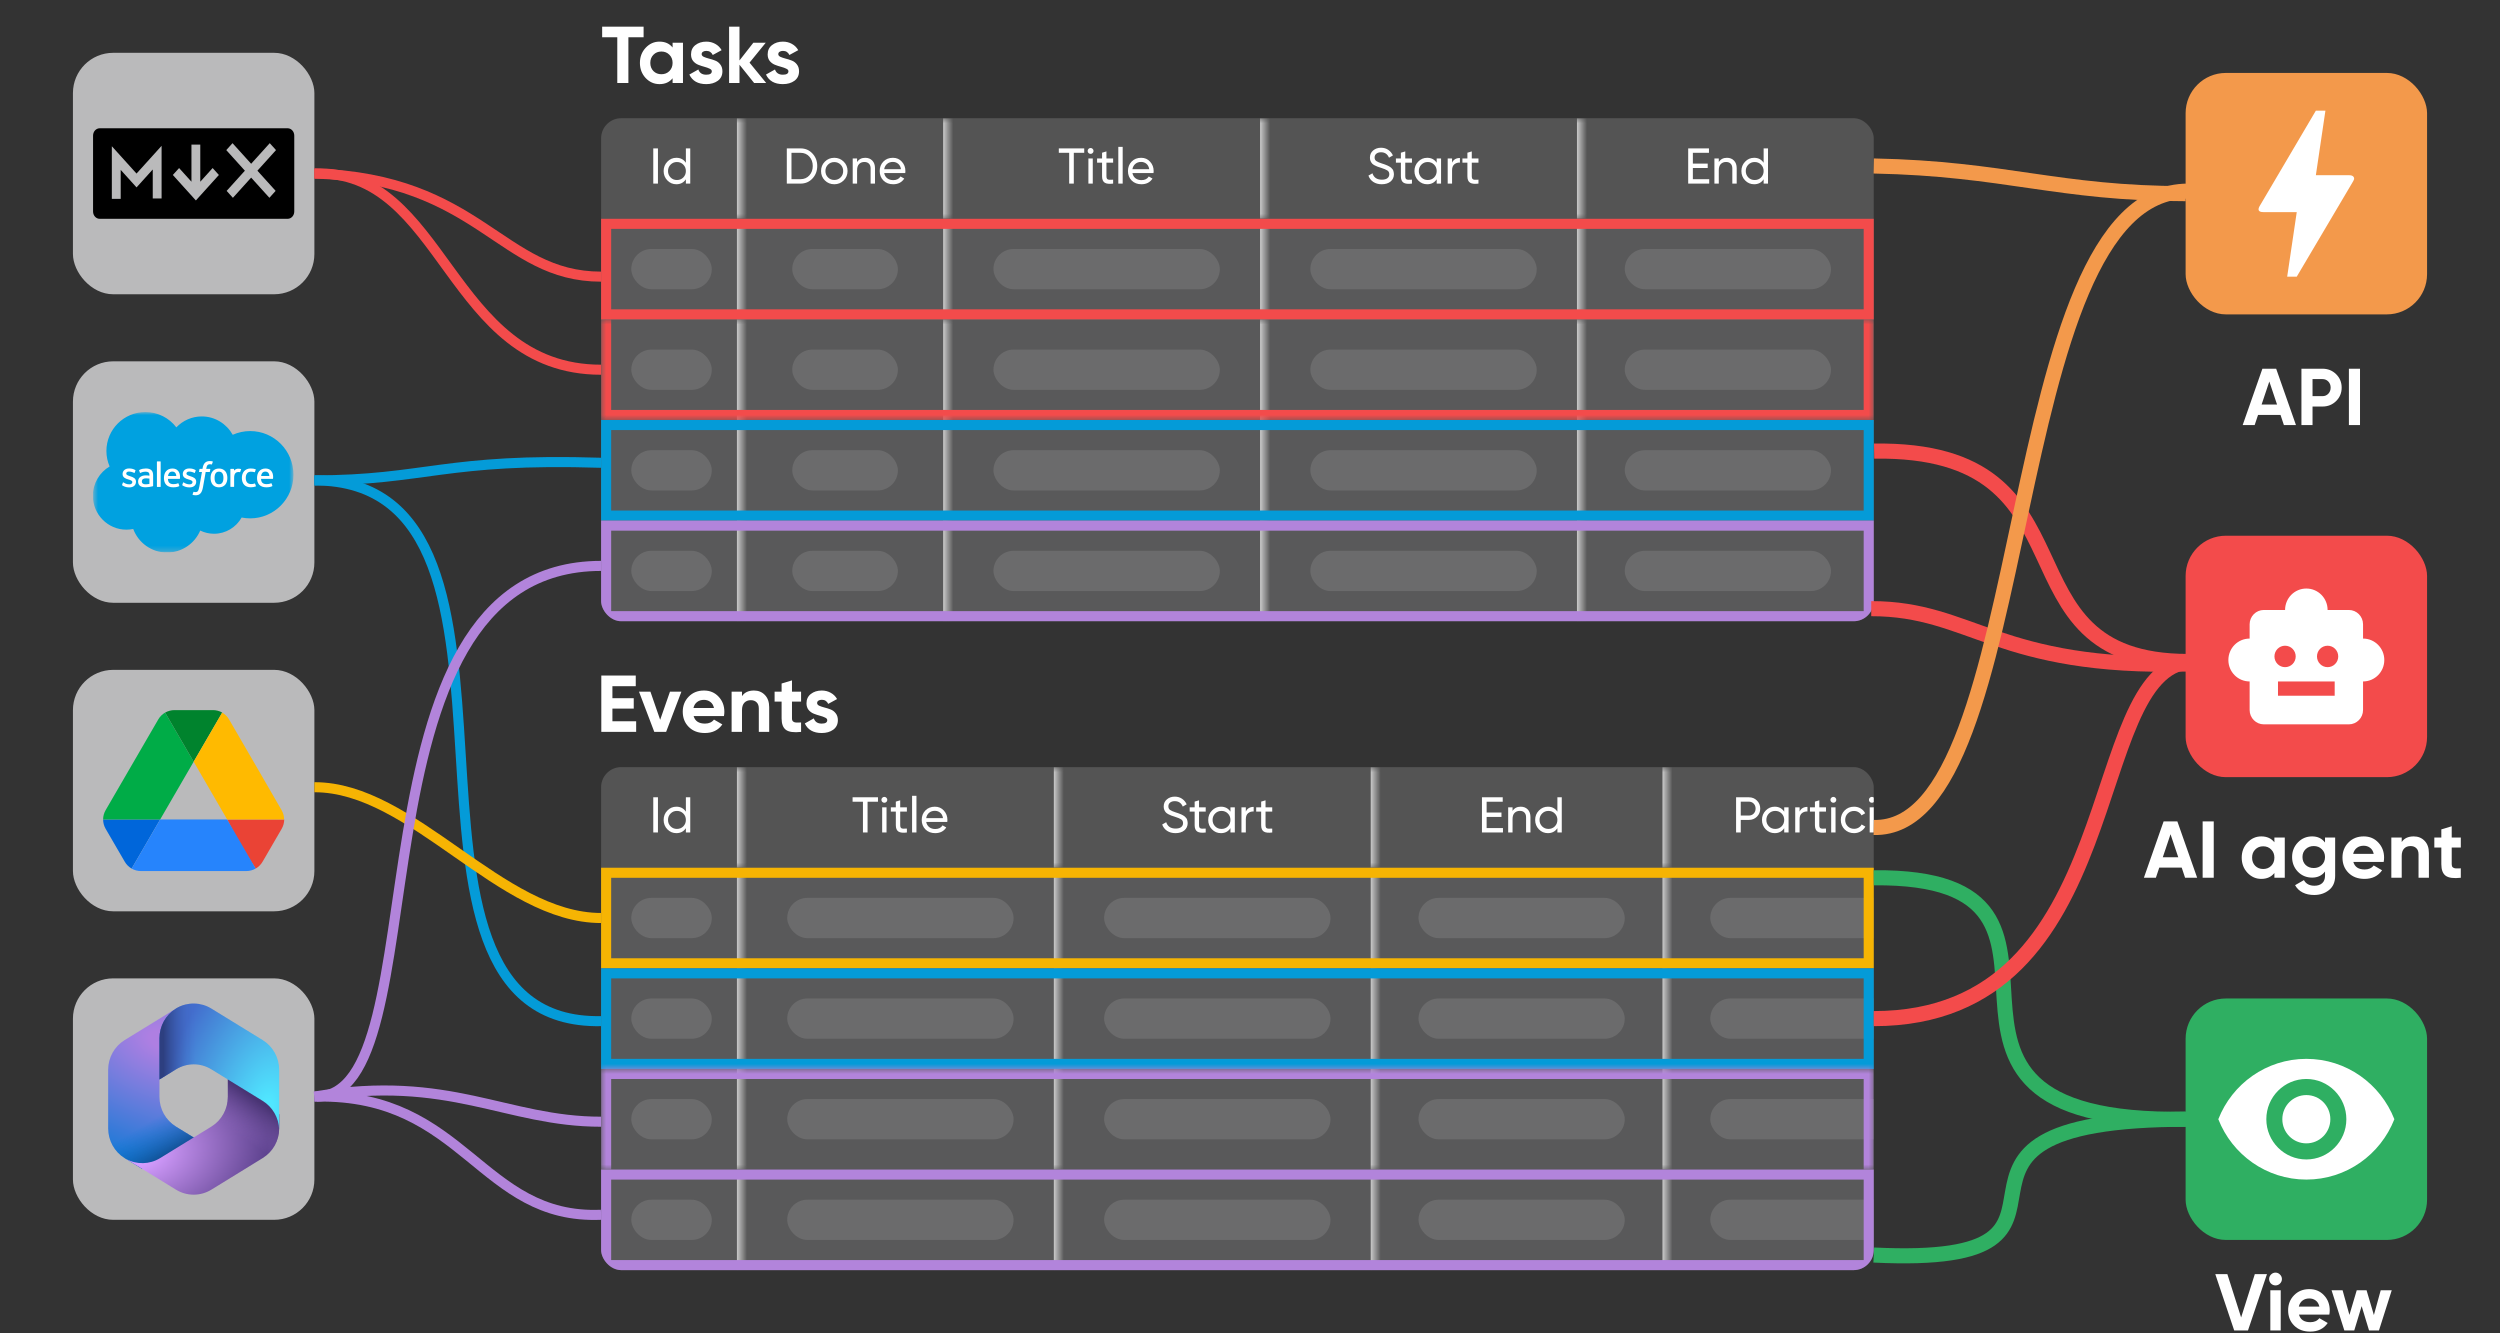 <svg width="497" height="265" viewBox="0 0 497 265" fill="none" xmlns="http://www.w3.org/2000/svg">
<rect x="0" y="0" width="497" height="265" fill="#333333" stroke="none"/>
<g clip-path="url(#clip0_4415_3685)">
<g clip-path="url(#clip1_4415_3685)">
<rect width="253" height="20" transform="translate(119.5 23.5)" fill="#D9D9D9" fill-opacity="0.2"/>
<mask id="path-2-inside-1_4415_3685" fill="white">
<path d="M119.5 23.5H147.5V43.5H119.5V23.5Z"/>
</mask>
<path d="M146.5 23.5V43.5H148.5V23.5H146.5Z" fill="#C9C9C9" mask="url(#path-2-inside-1_4415_3685)"/>
<path d="M129.87 29.5H130.8V36.5H129.87V29.5ZM136.352 29.5H137.222V36.5H136.352V35.64C135.918 36.3 135.288 36.63 134.462 36.63C133.762 36.63 133.165 36.377 132.672 35.87C132.178 35.357 131.932 34.733 131.932 34C131.932 33.267 132.178 32.647 132.672 32.14C133.165 31.627 133.762 31.37 134.462 31.37C135.288 31.37 135.918 31.7 136.352 32.36V29.5ZM134.572 35.79C135.078 35.79 135.502 35.62 135.842 35.28C136.182 34.933 136.352 34.507 136.352 34C136.352 33.493 136.182 33.07 135.842 32.73C135.502 32.383 135.078 32.21 134.572 32.21C134.072 32.21 133.652 32.383 133.312 32.73C132.972 33.07 132.802 33.493 132.802 34C132.802 34.507 132.972 34.933 133.312 35.28C133.652 35.62 134.072 35.79 134.572 35.79Z" fill="white"/>
<mask id="path-5-inside-2_4415_3685" fill="white">
<path d="M147.5 23.5H188.5V43.5H147.5V23.5Z"/>
</mask>
<path d="M187.5 23.5V43.5H189.5V23.5H187.5Z" fill="#C9C9C9" mask="url(#path-5-inside-2_4415_3685)"/>
<path d="M159.146 29.5C160.099 29.5 160.889 29.84 161.516 30.52C162.149 31.193 162.466 32.02 162.466 33C162.466 33.98 162.149 34.81 161.516 35.49C160.889 36.163 160.099 36.5 159.146 36.5H156.416V29.5H159.146ZM159.146 35.62C159.859 35.62 160.443 35.37 160.896 34.87C161.349 34.37 161.576 33.747 161.576 33C161.576 32.253 161.349 31.63 160.896 31.13C160.443 30.63 159.859 30.38 159.146 30.38H157.346V35.62H159.146ZM167.724 35.87C167.21 36.377 166.587 36.63 165.854 36.63C165.12 36.63 164.497 36.377 163.984 35.87C163.477 35.363 163.224 34.74 163.224 34C163.224 33.26 163.477 32.637 163.984 32.13C164.497 31.623 165.12 31.37 165.854 31.37C166.587 31.37 167.21 31.623 167.724 32.13C168.237 32.637 168.494 33.26 168.494 34C168.494 34.74 168.237 35.363 167.724 35.87ZM165.854 35.78C166.354 35.78 166.774 35.61 167.114 35.27C167.454 34.93 167.624 34.507 167.624 34C167.624 33.493 167.454 33.07 167.114 32.73C166.774 32.39 166.354 32.22 165.854 32.22C165.36 32.22 164.944 32.39 164.604 32.73C164.264 33.07 164.094 33.493 164.094 34C164.094 34.507 164.264 34.93 164.604 35.27C164.944 35.61 165.36 35.78 165.854 35.78ZM172.009 31.37C172.596 31.37 173.066 31.557 173.419 31.93C173.773 32.297 173.949 32.797 173.949 33.43V36.5H173.079V33.48C173.079 33.073 172.969 32.76 172.749 32.54C172.529 32.313 172.226 32.2 171.839 32.2C171.406 32.2 171.056 32.337 170.789 32.61C170.523 32.877 170.389 33.29 170.389 33.85V36.5H169.519V31.5H170.389V32.22C170.743 31.653 171.283 31.37 172.009 31.37ZM175.774 34.4C175.861 34.847 176.064 35.193 176.384 35.44C176.711 35.687 177.111 35.81 177.584 35.81C178.244 35.81 178.724 35.567 179.024 35.08L179.764 35.5C179.277 36.253 178.544 36.63 177.564 36.63C176.771 36.63 176.124 36.383 175.624 35.89C175.131 35.39 174.884 34.76 174.884 34C174.884 33.247 175.127 32.62 175.614 32.12C176.101 31.62 176.731 31.37 177.504 31.37C178.237 31.37 178.834 31.63 179.294 32.15C179.761 32.663 179.994 33.283 179.994 34.01C179.994 34.137 179.984 34.267 179.964 34.4H175.774ZM177.504 32.19C177.037 32.19 176.651 32.323 176.344 32.59C176.037 32.85 175.847 33.2 175.774 33.64H179.114C179.041 33.167 178.854 32.807 178.554 32.56C178.254 32.313 177.904 32.19 177.504 32.19Z" fill="white"/>
<mask id="path-8-inside-3_4415_3685" fill="white">
<path d="M188.5 23.5H251.5V43.5H188.5V23.5Z"/>
</mask>
<path d="M250.5 23.5V43.5H252.5V23.5H250.5Z" fill="#C9C9C9" mask="url(#path-8-inside-3_4415_3685)"/>
<path d="M215.543 29.5V30.38H213.473V36.5H212.553V30.38H210.493V29.5H215.543ZM216.813 30.59C216.646 30.59 216.506 30.533 216.393 30.42C216.28 30.307 216.223 30.17 216.223 30.01C216.223 29.85 216.28 29.713 216.393 29.6C216.506 29.48 216.646 29.42 216.813 29.42C216.973 29.42 217.11 29.48 217.223 29.6C217.336 29.713 217.393 29.85 217.393 30.01C217.393 30.17 217.336 30.307 217.223 30.42C217.11 30.533 216.973 30.59 216.813 30.59ZM216.373 36.5V31.5H217.243V36.5H216.373ZM221.29 32.34H219.96V35.05C219.96 35.297 220.007 35.473 220.1 35.58C220.2 35.68 220.35 35.733 220.55 35.74C220.75 35.74 220.997 35.733 221.29 35.72V36.5C220.53 36.6 219.973 36.54 219.62 36.32C219.267 36.093 219.09 35.67 219.09 35.05V32.34H218.1V31.5H219.09V30.36L219.96 30.1V31.5H221.29V32.34ZM222.32 36.5V29.2H223.19V36.5H222.32ZM225.127 34.4C225.214 34.847 225.417 35.193 225.737 35.44C226.064 35.687 226.464 35.81 226.937 35.81C227.597 35.81 228.077 35.567 228.377 35.08L229.117 35.5C228.631 36.253 227.897 36.63 226.917 36.63C226.124 36.63 225.477 36.383 224.977 35.89C224.484 35.39 224.237 34.76 224.237 34C224.237 33.247 224.481 32.62 224.967 32.12C225.454 31.62 226.084 31.37 226.857 31.37C227.591 31.37 228.187 31.63 228.647 32.15C229.114 32.663 229.347 33.283 229.347 34.01C229.347 34.137 229.337 34.267 229.317 34.4H225.127ZM226.857 32.19C226.391 32.19 226.004 32.323 225.697 32.59C225.391 32.85 225.201 33.2 225.127 33.64H228.467C228.394 33.167 228.207 32.807 227.907 32.56C227.607 32.313 227.257 32.19 226.857 32.19Z" fill="white"/>
<mask id="path-11-inside-4_4415_3685" fill="white">
<path d="M251.5 23.5H314.5V43.5H251.5V23.5Z"/>
</mask>
<path d="M313.5 23.5V43.5H315.5V23.5H313.5Z" fill="#C9C9C9" mask="url(#path-11-inside-4_4415_3685)"/>
<path d="M274.692 36.63C274.038 36.63 273.478 36.477 273.012 36.17C272.552 35.863 272.228 35.443 272.042 34.91L272.842 34.45C273.115 35.297 273.738 35.72 274.712 35.72C275.192 35.72 275.558 35.623 275.812 35.43C276.065 35.23 276.192 34.967 276.192 34.64C276.192 34.307 276.065 34.057 275.812 33.89C275.558 33.723 275.135 33.547 274.542 33.36C274.248 33.267 274.025 33.193 273.872 33.14C273.718 33.08 273.525 32.993 273.292 32.88C273.065 32.76 272.895 32.64 272.782 32.52C272.668 32.393 272.565 32.23 272.472 32.03C272.385 31.83 272.342 31.603 272.342 31.35C272.342 30.743 272.555 30.263 272.982 29.91C273.408 29.55 273.928 29.37 274.542 29.37C275.095 29.37 275.575 29.51 275.982 29.79C276.395 30.07 276.705 30.44 276.912 30.9L276.132 31.35C275.832 30.63 275.302 30.27 274.542 30.27C274.162 30.27 273.855 30.363 273.622 30.55C273.388 30.737 273.272 30.99 273.272 31.31C273.272 31.617 273.382 31.85 273.602 32.01C273.822 32.17 274.202 32.337 274.742 32.51C274.935 32.57 275.072 32.613 275.152 32.64C275.232 32.667 275.355 32.713 275.522 32.78C275.695 32.847 275.822 32.9 275.902 32.94C275.982 32.98 276.088 33.037 276.222 33.11C276.362 33.183 276.465 33.253 276.532 33.32C276.598 33.387 276.675 33.47 276.762 33.57C276.855 33.663 276.922 33.76 276.962 33.86C277.002 33.96 277.035 34.077 277.062 34.21C277.095 34.337 277.112 34.473 277.112 34.62C277.112 35.233 276.888 35.723 276.442 36.09C275.995 36.45 275.412 36.63 274.692 36.63ZM280.696 32.34H279.366V35.05C279.366 35.297 279.413 35.473 279.506 35.58C279.606 35.68 279.756 35.733 279.956 35.74C280.156 35.74 280.403 35.733 280.696 35.72V36.5C279.936 36.6 279.38 36.54 279.026 36.32C278.673 36.093 278.496 35.67 278.496 35.05V32.34H277.506V31.5H278.496V30.36L279.366 30.1V31.5H280.696V32.34ZM285.613 31.5H286.483V36.5H285.613V35.64C285.179 36.3 284.549 36.63 283.723 36.63C283.023 36.63 282.426 36.377 281.933 35.87C281.439 35.357 281.193 34.733 281.193 34C281.193 33.267 281.439 32.647 281.933 32.14C282.426 31.627 283.023 31.37 283.723 31.37C284.549 31.37 285.179 31.7 285.613 32.36V31.5ZM283.833 35.79C284.339 35.79 284.763 35.62 285.103 35.28C285.443 34.933 285.613 34.507 285.613 34C285.613 33.493 285.443 33.07 285.103 32.73C284.763 32.383 284.339 32.21 283.833 32.21C283.333 32.21 282.913 32.383 282.573 32.73C282.233 33.07 282.062 33.493 282.062 34C282.062 34.507 282.233 34.933 282.573 35.28C282.913 35.62 283.333 35.79 283.833 35.79ZM288.671 32.34C288.957 31.72 289.477 31.41 290.231 31.41V32.32C289.804 32.3 289.437 32.413 289.131 32.66C288.824 32.907 288.671 33.303 288.671 33.85V36.5H287.801V31.5H288.671V32.34ZM293.919 32.34H292.589V35.05C292.589 35.297 292.636 35.473 292.729 35.58C292.829 35.68 292.979 35.733 293.179 35.74C293.379 35.74 293.626 35.733 293.919 35.72V36.5C293.159 36.6 292.602 36.54 292.249 36.32C291.896 36.093 291.719 35.67 291.719 35.05V32.34H290.729V31.5H291.719V30.36L292.589 30.1V31.5H293.919V32.34Z" fill="white"/>
<path d="M336.542 35.62H339.792V36.5H335.612V29.5H339.742V30.38H336.542V32.53H339.492V33.4H336.542V35.62ZM343.315 31.37C343.902 31.37 344.372 31.557 344.725 31.93C345.078 32.297 345.255 32.797 345.255 33.43V36.5H344.385V33.48C344.385 33.073 344.275 32.76 344.055 32.54C343.835 32.313 343.532 32.2 343.145 32.2C342.712 32.2 342.362 32.337 342.095 32.61C341.828 32.877 341.695 33.29 341.695 33.85V36.5H340.825V31.5H341.695V32.22C342.048 31.653 342.588 31.37 343.315 31.37ZM350.61 29.5H351.48V36.5H350.61V35.64C350.176 36.3 349.546 36.63 348.72 36.63C348.02 36.63 347.423 36.377 346.93 35.87C346.436 35.357 346.19 34.733 346.19 34C346.19 33.267 346.436 32.647 346.93 32.14C347.423 31.627 348.02 31.37 348.72 31.37C349.546 31.37 350.176 31.7 350.61 32.36V29.5ZM348.83 35.79C349.336 35.79 349.76 35.62 350.1 35.28C350.44 34.933 350.61 34.507 350.61 34C350.61 33.493 350.44 33.07 350.1 32.73C349.76 32.383 349.336 32.21 348.83 32.21C348.33 32.21 347.91 32.383 347.57 32.73C347.23 33.07 347.06 33.493 347.06 34C347.06 34.507 347.23 34.933 347.57 35.28C347.91 35.62 348.33 35.79 348.83 35.79Z" fill="white"/>
</g>
<g clip-path="url(#clip2_4415_3685)">
<rect x="119.5" y="43.5" width="253" height="20" fill="#F4F4F5" fill-opacity="0.2"/>
<mask id="path-17-inside-5_4415_3685" fill="white">
<path d="M119.5 43.5H147.5V63.5H119.5V43.5Z"/>
</mask>
<path d="M146.5 43.5V63.5H148.5V43.5H146.5Z" fill="#C9C9C9" mask="url(#path-17-inside-5_4415_3685)"/>
<rect x="125.5" y="49.5" width="16" height="8" rx="4" fill="#B8B8B8" fill-opacity="0.2"/>
<mask id="path-20-inside-6_4415_3685" fill="white">
<path d="M147.5 43.5H188.5V63.5H147.5V43.5Z"/>
</mask>
<path d="M187.5 43.5V63.5H189.5V43.5H187.5Z" fill="#C9C9C9" mask="url(#path-20-inside-6_4415_3685)"/>
<rect x="157.5" y="49.5" width="21" height="8" rx="4" fill="#B8B8B8" fill-opacity="0.2"/>
<mask id="path-23-inside-7_4415_3685" fill="white">
<path d="M188.5 43.5H251.5V63.5H188.5V43.5Z"/>
</mask>
<path d="M250.5 43.5V63.5H252.5V43.5H250.5Z" fill="#C9C9C9" mask="url(#path-23-inside-7_4415_3685)"/>
<rect x="197.5" y="49.5" width="45" height="8" rx="4" fill="#B8B8B8" fill-opacity="0.2"/>
<mask id="path-26-inside-8_4415_3685" fill="white">
<path d="M251.5 43.5H314.5V63.5H251.5V43.5Z"/>
</mask>
<path d="M313.5 43.5V63.5H315.5V43.5H313.5Z" fill="#C9C9C9" mask="url(#path-26-inside-8_4415_3685)"/>
<rect x="260.5" y="49.5" width="45" height="8" rx="4" fill="#B8B8B8" fill-opacity="0.2"/>
<rect x="323" y="49.5" width="41" height="8" rx="4" fill="#B8B8B8" fill-opacity="0.2"/>
</g>
<rect x="120.5" y="44.5" width="251" height="18" stroke="#F34B4B" stroke-width="2"/>
<g clip-path="url(#clip3_4415_3685)">
<mask id="path-30-inside-9_4415_3685" fill="white">
<path d="M119.5 63.5H372.5V83.5H119.5V63.5Z"/>
</mask>
<path d="M119.5 63.5H372.5V83.5H119.5V63.5Z" fill="#F4F4F5" fill-opacity="0.2"/>
<mask id="path-32-inside-10_4415_3685" fill="white">
<path d="M119.5 63.5H147.5V83.5H119.5V63.5Z"/>
</mask>
<path d="M146.5 63.5V83.5H148.5V63.5H146.5Z" fill="#C9C9C9" mask="url(#path-32-inside-10_4415_3685)"/>
<rect x="125.5" y="69.5" width="16" height="8" rx="4" fill="#B8B8B8" fill-opacity="0.2"/>
<mask id="path-35-inside-11_4415_3685" fill="white">
<path d="M147.5 63.5H188.5V83.5H147.5V63.5Z"/>
</mask>
<path d="M187.5 63.5V83.5H189.5V63.5H187.5Z" fill="#C9C9C9" mask="url(#path-35-inside-11_4415_3685)"/>
<rect x="157.5" y="69.5" width="21" height="8" rx="4" fill="#B8B8B8" fill-opacity="0.2"/>
<mask id="path-38-inside-12_4415_3685" fill="white">
<path d="M188.5 63.5H251.5V83.5H188.5V63.5Z"/>
</mask>
<path d="M250.5 63.5V83.5H252.5V63.5H250.5Z" fill="#C9C9C9" mask="url(#path-38-inside-12_4415_3685)"/>
<rect x="197.5" y="69.5" width="45" height="8" rx="4" fill="#B8B8B8" fill-opacity="0.2"/>
<mask id="path-41-inside-13_4415_3685" fill="white">
<path d="M251.5 63.5H314.5V83.5H251.5V63.5Z"/>
</mask>
<path d="M313.5 63.5V83.5H315.5V63.5H313.5Z" fill="#C9C9C9" mask="url(#path-41-inside-13_4415_3685)"/>
<rect x="260.5" y="69.5" width="45" height="8" rx="4" fill="#B8B8B8" fill-opacity="0.2"/>
<rect x="323" y="69.5" width="41" height="8" rx="4" fill="#B8B8B8" fill-opacity="0.2"/>
</g>
<path d="M372.5 83.5V85.5H374.5V83.5H372.5ZM119.5 83.5H117.5V85.5H119.5V83.5ZM370.5 63.5V83.5H374.5V63.5H370.5ZM372.5 81.5H119.5V85.5H372.5V81.5ZM121.5 83.5V63.5H117.5V83.5H121.5Z" fill="#F34B4B" mask="url(#path-30-inside-9_4415_3685)"/>
<g clip-path="url(#clip4_4415_3685)">
<rect x="119.5" y="83.5" width="253" height="20" fill="#F4F4F5" fill-opacity="0.2"/>
<mask id="path-47-inside-14_4415_3685" fill="white">
<path d="M119.5 83.5H147.5V103.5H119.5V83.5Z"/>
</mask>
<path d="M146.5 83.5V103.5H148.5V83.5H146.5Z" fill="#C9C9C9" mask="url(#path-47-inside-14_4415_3685)"/>
<rect x="125.5" y="89.5" width="16" height="8" rx="4" fill="#B8B8B8" fill-opacity="0.2"/>
<mask id="path-50-inside-15_4415_3685" fill="white">
<path d="M147.5 83.5H188.5V103.5H147.5V83.5Z"/>
</mask>
<path d="M187.5 83.5V103.5H189.5V83.5H187.5Z" fill="#C9C9C9" mask="url(#path-50-inside-15_4415_3685)"/>
<rect x="157.5" y="89.5" width="21" height="8" rx="4" fill="#B8B8B8" fill-opacity="0.2"/>
<mask id="path-53-inside-16_4415_3685" fill="white">
<path d="M188.5 83.5H251.5V103.5H188.5V83.5Z"/>
</mask>
<path d="M250.5 83.5V103.5H252.5V83.5H250.5Z" fill="#C9C9C9" mask="url(#path-53-inside-16_4415_3685)"/>
<rect x="197.5" y="89.5" width="45" height="8" rx="4" fill="#B8B8B8" fill-opacity="0.2"/>
<mask id="path-56-inside-17_4415_3685" fill="white">
<path d="M251.5 83.5H314.5V103.5H251.5V83.5Z"/>
</mask>
<path d="M313.5 83.5V103.5H315.5V83.5H313.5Z" fill="#C9C9C9" mask="url(#path-56-inside-17_4415_3685)"/>
<rect x="260.5" y="89.5" width="45" height="8" rx="4" fill="#B8B8B8" fill-opacity="0.2"/>
<rect x="323" y="89.5" width="41" height="8" rx="4" fill="#B8B8B8" fill-opacity="0.2"/>
</g>
<rect x="120.5" y="84.5" width="251" height="18" stroke="#049BD8" stroke-width="2"/>
<g clip-path="url(#clip5_4415_3685)">
<rect x="119.5" y="103.5" width="253" height="20" fill="#F4F4F5" fill-opacity="0.2"/>
<mask id="path-62-inside-18_4415_3685" fill="white">
<path d="M119.5 103.5H147.5V123.5H119.5V103.5Z"/>
</mask>
<path d="M146.5 103.5V123.5H148.5V103.5H146.5Z" fill="#C9C9C9" mask="url(#path-62-inside-18_4415_3685)"/>
<rect x="125.5" y="109.5" width="16" height="8" rx="4" fill="#B8B8B8" fill-opacity="0.2"/>
<mask id="path-65-inside-19_4415_3685" fill="white">
<path d="M147.5 103.5H188.5V123.5H147.5V103.5Z"/>
</mask>
<path d="M187.5 103.5V123.5H189.5V103.5H187.5Z" fill="#C9C9C9" mask="url(#path-65-inside-19_4415_3685)"/>
<rect x="157.5" y="109.5" width="21" height="8" rx="4" fill="#B8B8B8" fill-opacity="0.2"/>
<mask id="path-68-inside-20_4415_3685" fill="white">
<path d="M188.5 103.5H251.5V123.5H188.5V103.5Z"/>
</mask>
<path d="M250.5 103.5V123.5H252.5V103.5H250.5Z" fill="#C9C9C9" mask="url(#path-68-inside-20_4415_3685)"/>
<rect x="197.5" y="109.5" width="45" height="8" rx="4" fill="#B8B8B8" fill-opacity="0.2"/>
<mask id="path-71-inside-21_4415_3685" fill="white">
<path d="M251.5 103.5H314.5V123.5H251.5V103.5Z"/>
</mask>
<path d="M313.5 103.5V123.5H315.5V103.5H313.5Z" fill="#C9C9C9" mask="url(#path-71-inside-21_4415_3685)"/>
<rect x="260.5" y="109.5" width="45" height="8" rx="4" fill="#B8B8B8" fill-opacity="0.2"/>
<rect x="323" y="109.5" width="41" height="8" rx="4" fill="#B8B8B8" fill-opacity="0.2"/>
</g>
<rect x="120.5" y="104.5" width="251" height="18" stroke="#B284DB" stroke-width="2"/>
</g>
<path d="M127.948 5.3V7.412H124.924V16.5H122.716V7.412H119.708V5.3H127.948ZM133.712 8.5H135.776V16.5H133.712V15.556C133.093 16.335 132.224 16.724 131.104 16.724C130.037 16.724 129.12 16.319 128.352 15.508C127.594 14.687 127.215 13.684 127.215 12.5C127.215 11.316 127.594 10.319 128.352 9.508C129.12 8.687 130.037 8.276 131.104 8.276C132.224 8.276 133.093 8.665 133.712 9.444V8.5ZM129.904 14.132C130.32 14.548 130.848 14.756 131.488 14.756C132.128 14.756 132.656 14.548 133.072 14.132C133.498 13.705 133.712 13.161 133.712 12.5C133.712 11.839 133.498 11.3 133.072 10.884C132.656 10.457 132.128 10.244 131.488 10.244C130.848 10.244 130.32 10.457 129.904 10.884C129.488 11.3 129.28 11.839 129.28 12.5C129.28 13.161 129.488 13.705 129.904 14.132ZM139.489 10.772C139.489 10.985 139.627 11.161 139.905 11.3C140.193 11.428 140.539 11.545 140.945 11.652C141.35 11.748 141.755 11.876 142.161 12.036C142.566 12.185 142.907 12.441 143.185 12.804C143.473 13.167 143.617 13.62 143.617 14.164C143.617 14.985 143.307 15.62 142.689 16.068C142.081 16.505 141.318 16.724 140.401 16.724C138.758 16.724 137.638 16.089 137.041 14.82L138.833 13.812C139.067 14.505 139.59 14.852 140.401 14.852C141.137 14.852 141.505 14.623 141.505 14.164C141.505 13.951 141.361 13.78 141.073 13.652C140.795 13.513 140.454 13.391 140.049 13.284C139.643 13.177 139.238 13.044 138.833 12.884C138.427 12.724 138.081 12.473 137.793 12.132C137.515 11.78 137.377 11.343 137.377 10.82C137.377 10.031 137.665 9.412 138.241 8.964C138.827 8.505 139.553 8.276 140.417 8.276C141.067 8.276 141.659 8.425 142.193 8.724C142.726 9.012 143.147 9.428 143.457 9.972L141.697 10.932C141.441 10.388 141.014 10.116 140.417 10.116C140.15 10.116 139.926 10.175 139.745 10.292C139.574 10.409 139.489 10.569 139.489 10.772ZM152.32 16.5H149.92L147.008 12.868V16.5H144.944V5.3H147.008V12.02L149.76 8.5H152.224L149.008 12.452L152.32 16.5ZM154.723 10.772C154.723 10.985 154.862 11.161 155.139 11.3C155.427 11.428 155.774 11.545 156.179 11.652C156.584 11.748 156.99 11.876 157.395 12.036C157.8 12.185 158.142 12.441 158.419 12.804C158.707 13.167 158.851 13.62 158.851 14.164C158.851 14.985 158.542 15.62 157.923 16.068C157.315 16.505 156.552 16.724 155.635 16.724C153.992 16.724 152.872 16.089 152.275 14.82L154.067 13.812C154.302 14.505 154.824 14.852 155.635 14.852C156.371 14.852 156.739 14.623 156.739 14.164C156.739 13.951 156.595 13.78 156.307 13.652C156.03 13.513 155.688 13.391 155.283 13.284C154.878 13.177 154.472 13.044 154.067 12.884C153.662 12.724 153.315 12.473 153.027 12.132C152.75 11.78 152.611 11.343 152.611 10.82C152.611 10.031 152.899 9.412 153.475 8.964C154.062 8.505 154.787 8.276 155.651 8.276C156.302 8.276 156.894 8.425 157.427 8.724C157.96 9.012 158.382 9.428 158.691 9.972L156.931 10.932C156.675 10.388 156.248 10.116 155.651 10.116C155.384 10.116 155.16 10.175 154.979 10.292C154.808 10.409 154.723 10.569 154.723 10.772Z" fill="white"/>
<g clip-path="url(#clip6_4415_3685)">
<g clip-path="url(#clip7_4415_3685)">
<rect width="253" height="20" transform="translate(119.5 152.5)" fill="#D9D9D9" fill-opacity="0.2"/>
<mask id="path-77-inside-22_4415_3685" fill="white">
<path d="M119.5 152.5H147.5V172.5H119.5V152.5Z"/>
</mask>
<path d="M146.5 152.5V172.5H148.5V152.5H146.5Z" fill="#C9C9C9" mask="url(#path-77-inside-22_4415_3685)"/>
<path d="M129.87 158.5H130.8V165.5H129.87V158.5ZM136.352 158.5H137.222V165.5H136.352V164.64C135.918 165.3 135.288 165.63 134.462 165.63C133.762 165.63 133.165 165.377 132.672 164.87C132.178 164.357 131.932 163.733 131.932 163C131.932 162.267 132.178 161.647 132.672 161.14C133.165 160.627 133.762 160.37 134.462 160.37C135.288 160.37 135.918 160.7 136.352 161.36V158.5ZM134.572 164.79C135.078 164.79 135.502 164.62 135.842 164.28C136.182 163.933 136.352 163.507 136.352 163C136.352 162.493 136.182 162.07 135.842 161.73C135.502 161.383 135.078 161.21 134.572 161.21C134.072 161.21 133.652 161.383 133.312 161.73C132.972 162.07 132.802 162.493 132.802 163C132.802 163.507 132.972 163.933 133.312 164.28C133.652 164.62 134.072 164.79 134.572 164.79Z" fill="white"/>
<mask id="path-80-inside-23_4415_3685" fill="white">
<path d="M147.5 152.5H210.5V172.5H147.5V152.5Z"/>
</mask>
<path d="M209.5 152.5V172.5H211.5V152.5H209.5Z" fill="#C9C9C9" mask="url(#path-80-inside-23_4415_3685)"/>
<path d="M174.543 158.5V159.38H172.473V165.5H171.553V159.38H169.493V158.5H174.543ZM175.813 159.59C175.646 159.59 175.506 159.533 175.393 159.42C175.28 159.307 175.223 159.17 175.223 159.01C175.223 158.85 175.28 158.713 175.393 158.6C175.506 158.48 175.646 158.42 175.813 158.42C175.973 158.42 176.11 158.48 176.223 158.6C176.336 158.713 176.393 158.85 176.393 159.01C176.393 159.17 176.336 159.307 176.223 159.42C176.11 159.533 175.973 159.59 175.813 159.59ZM175.373 165.5V160.5H176.243V165.5H175.373ZM180.29 161.34H178.96V164.05C178.96 164.297 179.007 164.473 179.1 164.58C179.2 164.68 179.35 164.733 179.55 164.74C179.75 164.74 179.997 164.733 180.29 164.72V165.5C179.53 165.6 178.973 165.54 178.62 165.32C178.267 165.093 178.09 164.67 178.09 164.05V161.34H177.1V160.5H178.09V159.36L178.96 159.1V160.5H180.29V161.34ZM181.32 165.5V158.2H182.19V165.5H181.32ZM184.127 163.4C184.214 163.847 184.417 164.193 184.737 164.44C185.064 164.687 185.464 164.81 185.937 164.81C186.597 164.81 187.077 164.567 187.377 164.08L188.117 164.5C187.631 165.253 186.897 165.63 185.917 165.63C185.124 165.63 184.477 165.383 183.977 164.89C183.484 164.39 183.237 163.76 183.237 163C183.237 162.247 183.481 161.62 183.967 161.12C184.454 160.62 185.084 160.37 185.857 160.37C186.591 160.37 187.187 160.63 187.647 161.15C188.114 161.663 188.347 162.283 188.347 163.01C188.347 163.137 188.337 163.267 188.317 163.4H184.127ZM185.857 161.19C185.391 161.19 185.004 161.323 184.697 161.59C184.391 161.85 184.201 162.2 184.127 162.64H187.467C187.394 162.167 187.207 161.807 186.907 161.56C186.607 161.313 186.257 161.19 185.857 161.19Z" fill="white"/>
<mask id="path-83-inside-24_4415_3685" fill="white">
<path d="M210.5 152.5H273.5V172.5H210.5V152.5Z"/>
</mask>
<path d="M272.5 152.5V172.5H274.5V152.5H272.5Z" fill="#C9C9C9" mask="url(#path-83-inside-24_4415_3685)"/>
<path d="M233.692 165.63C233.038 165.63 232.478 165.477 232.012 165.17C231.552 164.863 231.228 164.443 231.042 163.91L231.842 163.45C232.115 164.297 232.738 164.72 233.712 164.72C234.192 164.72 234.558 164.623 234.812 164.43C235.065 164.23 235.192 163.967 235.192 163.64C235.192 163.307 235.065 163.057 234.812 162.89C234.558 162.723 234.135 162.547 233.542 162.36C233.248 162.267 233.025 162.193 232.872 162.14C232.718 162.08 232.525 161.993 232.292 161.88C232.065 161.76 231.895 161.64 231.782 161.52C231.668 161.393 231.565 161.23 231.472 161.03C231.385 160.83 231.342 160.603 231.342 160.35C231.342 159.743 231.555 159.263 231.982 158.91C232.408 158.55 232.928 158.37 233.542 158.37C234.095 158.37 234.575 158.51 234.982 158.79C235.395 159.07 235.705 159.44 235.912 159.9L235.132 160.35C234.832 159.63 234.302 159.27 233.542 159.27C233.162 159.27 232.855 159.363 232.622 159.55C232.388 159.737 232.272 159.99 232.272 160.31C232.272 160.617 232.382 160.85 232.602 161.01C232.822 161.17 233.202 161.337 233.742 161.51C233.935 161.57 234.072 161.613 234.152 161.64C234.232 161.667 234.355 161.713 234.522 161.78C234.695 161.847 234.822 161.9 234.902 161.94C234.982 161.98 235.088 162.037 235.222 162.11C235.362 162.183 235.465 162.253 235.532 162.32C235.598 162.387 235.675 162.47 235.762 162.57C235.855 162.663 235.922 162.76 235.962 162.86C236.002 162.96 236.035 163.077 236.062 163.21C236.095 163.337 236.112 163.473 236.112 163.62C236.112 164.233 235.888 164.723 235.442 165.09C234.995 165.45 234.412 165.63 233.692 165.63ZM239.696 161.34H238.366V164.05C238.366 164.297 238.413 164.473 238.506 164.58C238.606 164.68 238.756 164.733 238.956 164.74C239.156 164.74 239.403 164.733 239.696 164.72V165.5C238.936 165.6 238.38 165.54 238.026 165.32C237.673 165.093 237.496 164.67 237.496 164.05V161.34H236.506V160.5H237.496V159.36L238.366 159.1V160.5H239.696V161.34ZM244.613 160.5H245.483V165.5H244.613V164.64C244.179 165.3 243.549 165.63 242.723 165.63C242.023 165.63 241.426 165.377 240.933 164.87C240.439 164.357 240.193 163.733 240.193 163C240.193 162.267 240.439 161.647 240.933 161.14C241.426 160.627 242.023 160.37 242.723 160.37C243.549 160.37 244.179 160.7 244.613 161.36V160.5ZM242.833 164.79C243.339 164.79 243.763 164.62 244.103 164.28C244.443 163.933 244.613 163.507 244.613 163C244.613 162.493 244.443 162.07 244.103 161.73C243.763 161.383 243.339 161.21 242.833 161.21C242.333 161.21 241.913 161.383 241.573 161.73C241.233 162.07 241.062 162.493 241.062 163C241.062 163.507 241.233 163.933 241.573 164.28C241.913 164.62 242.333 164.79 242.833 164.79ZM247.671 161.34C247.957 160.72 248.477 160.41 249.231 160.41V161.32C248.804 161.3 248.437 161.413 248.131 161.66C247.824 161.907 247.671 162.303 247.671 162.85V165.5H246.801V160.5H247.671V161.34ZM252.919 161.34H251.589V164.05C251.589 164.297 251.636 164.473 251.729 164.58C251.829 164.68 251.979 164.733 252.179 164.74C252.379 164.74 252.626 164.733 252.919 164.72V165.5C252.159 165.6 251.602 165.54 251.249 165.32C250.896 165.093 250.719 164.67 250.719 164.05V161.34H249.729V160.5H250.719V159.36L251.589 159.1V160.5H252.919V161.34Z" fill="white"/>
<mask id="path-86-inside-25_4415_3685" fill="white">
<path d="M273.5 152.5H331.5V172.5H273.5V152.5Z"/>
</mask>
<path d="M330.5 152.5V172.5H332.5V152.5H330.5Z" fill="#C9C9C9" mask="url(#path-86-inside-25_4415_3685)"/>
<path d="M295.542 164.62H298.792V165.5H294.612V158.5H298.742V159.38H295.542V161.53H298.492V162.4H295.542V164.62ZM302.315 160.37C302.902 160.37 303.372 160.557 303.725 160.93C304.078 161.297 304.255 161.797 304.255 162.43V165.5H303.385V162.48C303.385 162.073 303.275 161.76 303.055 161.54C302.835 161.313 302.532 161.2 302.145 161.2C301.712 161.2 301.362 161.337 301.095 161.61C300.828 161.877 300.695 162.29 300.695 162.85V165.5H299.825V160.5H300.695V161.22C301.048 160.653 301.588 160.37 302.315 160.37ZM309.61 158.5H310.48V165.5H309.61V164.64C309.176 165.3 308.546 165.63 307.72 165.63C307.02 165.63 306.423 165.377 305.93 164.87C305.436 164.357 305.19 163.733 305.19 163C305.19 162.267 305.436 161.647 305.93 161.14C306.423 160.627 307.02 160.37 307.72 160.37C308.546 160.37 309.176 160.7 309.61 161.36V158.5ZM307.83 164.79C308.336 164.79 308.76 164.62 309.1 164.28C309.44 163.933 309.61 163.507 309.61 163C309.61 162.493 309.44 162.07 309.1 161.73C308.76 161.383 308.336 161.21 307.83 161.21C307.33 161.21 306.91 161.383 306.57 161.73C306.23 162.07 306.06 162.493 306.06 163C306.06 163.507 306.23 163.933 306.57 164.28C306.91 164.62 307.33 164.79 307.83 164.79Z" fill="white"/>
<mask id="path-89-inside-26_4415_3685" fill="white">
<path d="M331.5 152.5H412.5V172.5H331.5V152.5Z"/>
</mask>
<path d="M411.5 152.5V172.5H413.5V152.5H411.5Z" fill="#C9C9C9" mask="url(#path-89-inside-26_4415_3685)"/>
<path d="M347.673 158.5C348.319 158.5 348.856 158.717 349.283 159.15C349.716 159.577 349.933 160.11 349.933 160.75C349.933 161.383 349.716 161.917 349.283 162.35C348.856 162.783 348.319 163 347.673 163H346.063V165.5H345.133V158.5H347.673ZM347.673 162.13C348.059 162.13 348.379 162 348.633 161.74C348.886 161.473 349.013 161.143 349.013 160.75C349.013 160.35 348.886 160.02 348.633 159.76C348.379 159.5 348.059 159.37 347.673 159.37H346.063V162.13H347.673ZM354.7 160.5H355.57V165.5H354.7V164.64C354.267 165.3 353.637 165.63 352.81 165.63C352.11 165.63 351.514 165.377 351.02 164.87C350.527 164.357 350.28 163.733 350.28 163C350.28 162.267 350.527 161.647 351.02 161.14C351.514 160.627 352.11 160.37 352.81 160.37C353.637 160.37 354.267 160.7 354.7 161.36V160.5ZM352.92 164.79C353.427 164.79 353.85 164.62 354.19 164.28C354.53 163.933 354.7 163.507 354.7 163C354.7 162.493 354.53 162.07 354.19 161.73C353.85 161.383 353.427 161.21 352.92 161.21C352.42 161.21 352 161.383 351.66 161.73C351.32 162.07 351.15 162.493 351.15 163C351.15 163.507 351.32 163.933 351.66 164.28C352 164.62 352.42 164.79 352.92 164.79ZM357.759 161.34C358.045 160.72 358.565 160.41 359.319 160.41V161.32C358.892 161.3 358.525 161.413 358.219 161.66C357.912 161.907 357.759 162.303 357.759 162.85V165.5H356.889V160.5H357.759V161.34ZM363.007 161.34H361.677V164.05C361.677 164.297 361.724 164.473 361.817 164.58C361.917 164.68 362.067 164.733 362.267 164.74C362.467 164.74 362.714 164.733 363.007 164.72V165.5C362.247 165.6 361.69 165.54 361.337 165.32C360.984 165.093 360.807 164.67 360.807 164.05V161.34H359.817V160.5H360.807V159.36L361.677 159.1V160.5H363.007V161.34ZM364.477 159.59C364.31 159.59 364.17 159.533 364.057 159.42C363.944 159.307 363.887 159.17 363.887 159.01C363.887 158.85 363.944 158.713 364.057 158.6C364.17 158.48 364.31 158.42 364.477 158.42C364.637 158.42 364.774 158.48 364.887 158.6C365 158.713 365.057 158.85 365.057 159.01C365.057 159.17 365 159.307 364.887 159.42C364.774 159.533 364.637 159.59 364.477 159.59ZM364.037 165.5V160.5H364.907V165.5H364.037ZM368.584 165.63C367.831 165.63 367.204 165.38 366.704 164.88C366.204 164.373 365.954 163.747 365.954 163C365.954 162.253 366.204 161.63 366.704 161.13C367.204 160.623 367.831 160.37 368.584 160.37C369.078 160.37 369.521 160.49 369.914 160.73C370.308 160.963 370.601 161.28 370.794 161.68L370.064 162.1C369.938 161.833 369.741 161.62 369.474 161.46C369.214 161.3 368.918 161.22 368.584 161.22C368.084 161.22 367.664 161.39 367.324 161.73C366.991 162.07 366.824 162.493 366.824 163C366.824 163.5 366.991 163.92 367.324 164.26C367.664 164.6 368.084 164.77 368.584 164.77C368.918 164.77 369.218 164.693 369.484 164.54C369.751 164.38 369.954 164.167 370.094 163.9L370.834 164.33C370.621 164.723 370.314 165.04 369.914 165.28C369.514 165.513 369.071 165.63 368.584 165.63ZM372.133 159.59C371.967 159.59 371.827 159.533 371.713 159.42C371.6 159.307 371.543 159.17 371.543 159.01C371.543 158.85 371.6 158.713 371.713 158.6C371.827 158.48 371.967 158.42 372.133 158.42C372.293 158.42 372.43 158.48 372.543 158.6C372.657 158.713 372.713 158.85 372.713 159.01C372.713 159.17 372.657 159.307 372.543 159.42C372.43 159.533 372.293 159.59 372.133 159.59ZM371.693 165.5V160.5H372.563V165.5H371.693ZM376.65 160.37C377.35 160.37 377.947 160.627 378.44 161.14C378.934 161.647 379.18 162.267 379.18 163C379.18 163.733 378.934 164.357 378.44 164.87C377.947 165.377 377.35 165.63 376.65 165.63C375.824 165.63 375.194 165.3 374.76 164.64V167.5H373.89V160.5H374.76V161.36C375.194 160.7 375.824 160.37 376.65 160.37ZM376.54 164.79C377.04 164.79 377.46 164.62 377.8 164.28C378.14 163.933 378.31 163.507 378.31 163C378.31 162.493 378.14 162.07 377.8 161.73C377.46 161.383 377.04 161.21 376.54 161.21C376.034 161.21 375.61 161.383 375.27 161.73C374.93 162.07 374.76 162.493 374.76 163C374.76 163.507 374.93 163.933 375.27 164.28C375.61 164.62 376.034 164.79 376.54 164.79ZM384.359 160.5H385.229V165.5H384.359V164.64C383.925 165.3 383.295 165.63 382.469 165.63C381.769 165.63 381.172 165.377 380.679 164.87C380.185 164.357 379.939 163.733 379.939 163C379.939 162.267 380.185 161.647 380.679 161.14C381.172 160.627 381.769 160.37 382.469 160.37C383.295 160.37 383.925 160.7 384.359 161.36V160.5ZM382.579 164.79C383.085 164.79 383.509 164.62 383.849 164.28C384.189 163.933 384.359 163.507 384.359 163C384.359 162.493 384.189 162.07 383.849 161.73C383.509 161.383 383.085 161.21 382.579 161.21C382.079 161.21 381.659 161.383 381.319 161.73C380.979 162.07 380.809 162.493 380.809 163C380.809 163.507 380.979 163.933 381.319 164.28C381.659 164.62 382.079 164.79 382.579 164.79ZM389.037 160.37C389.623 160.37 390.093 160.557 390.447 160.93C390.8 161.297 390.977 161.797 390.977 162.43V165.5H390.107V162.48C390.107 162.073 389.997 161.76 389.777 161.54C389.557 161.313 389.253 161.2 388.867 161.2C388.433 161.2 388.083 161.337 387.817 161.61C387.55 161.877 387.417 162.29 387.417 162.85V165.5H386.547V160.5H387.417V161.22C387.77 160.653 388.31 160.37 389.037 160.37ZM394.911 161.34H393.581V164.05C393.581 164.297 393.628 164.473 393.721 164.58C393.821 164.68 393.971 164.733 394.171 164.74C394.371 164.74 394.618 164.733 394.911 164.72V165.5C394.151 165.6 393.595 165.54 393.241 165.32C392.888 165.093 392.711 164.67 392.711 164.05V161.34H391.721V160.5H392.711V159.36L393.581 159.1V160.5H394.911V161.34ZM396.447 161.85C396.447 162.043 396.544 162.2 396.737 162.32C396.93 162.433 397.164 162.527 397.437 162.6C397.71 162.667 397.984 162.747 398.257 162.84C398.53 162.927 398.764 163.08 398.957 163.3C399.15 163.513 399.247 163.79 399.247 164.13C399.247 164.583 399.07 164.947 398.717 165.22C398.37 165.493 397.924 165.63 397.377 165.63C396.89 165.63 396.474 165.523 396.127 165.31C395.78 165.097 395.534 164.813 395.387 164.46L396.137 164.03C396.217 164.27 396.367 164.46 396.587 164.6C396.807 164.74 397.07 164.81 397.377 164.81C397.664 164.81 397.9 164.757 398.087 164.65C398.274 164.537 398.367 164.363 398.367 164.13C398.367 163.937 398.27 163.783 398.077 163.67C397.884 163.55 397.65 163.457 397.377 163.39C397.104 163.317 396.83 163.233 396.557 163.14C396.284 163.047 396.05 162.893 395.857 162.68C395.664 162.467 395.567 162.193 395.567 161.86C395.567 161.427 395.734 161.07 396.067 160.79C396.407 160.51 396.83 160.37 397.337 160.37C397.744 160.37 398.104 160.463 398.417 160.65C398.737 160.83 398.977 161.083 399.137 161.41L398.407 161.82C398.227 161.393 397.87 161.18 397.337 161.18C397.09 161.18 396.88 161.24 396.707 161.36C396.534 161.473 396.447 161.637 396.447 161.85Z" fill="white"/>
</g>
<g clip-path="url(#clip8_4415_3685)">
<rect x="119.5" y="172.5" width="253" height="20" fill="#F4F4F5" fill-opacity="0.2"/>
<mask id="path-94-inside-27_4415_3685" fill="white">
<path d="M119.5 172.5H147.5V192.5H119.5V172.5Z"/>
</mask>
<path d="M146.5 172.5V192.5H148.5V172.5H146.5Z" fill="#C9C9C9" mask="url(#path-94-inside-27_4415_3685)"/>
<rect x="125.5" y="178.5" width="16" height="8" rx="4" fill="#B8B8B8" fill-opacity="0.2"/>
<mask id="path-97-inside-28_4415_3685" fill="white">
<path d="M147.5 172.5H210.5V192.5H147.5V172.5Z"/>
</mask>
<path d="M209.5 172.5V192.5H211.5V172.5H209.5Z" fill="#C9C9C9" mask="url(#path-97-inside-28_4415_3685)"/>
<rect x="156.5" y="178.5" width="45" height="8" rx="4" fill="#B8B8B8" fill-opacity="0.2"/>
<mask id="path-100-inside-29_4415_3685" fill="white">
<path d="M210.5 172.5H273.5V192.5H210.5V172.5Z"/>
</mask>
<path d="M272.5 172.5V192.5H274.5V172.5H272.5Z" fill="#C9C9C9" mask="url(#path-100-inside-29_4415_3685)"/>
<rect x="219.5" y="178.5" width="45" height="8" rx="4" fill="#B8B8B8" fill-opacity="0.2"/>
<mask id="path-103-inside-30_4415_3685" fill="white">
<path d="M273.5 172.5H331.5V192.5H273.5V172.5Z"/>
</mask>
<path d="M330.5 172.5V192.5H332.5V172.5H330.5Z" fill="#C9C9C9" mask="url(#path-103-inside-30_4415_3685)"/>
<rect x="282" y="178.5" width="41" height="8" rx="4" fill="#B8B8B8" fill-opacity="0.2"/>
<mask id="path-106-inside-31_4415_3685" fill="white">
<path d="M331.5 172.5H389.5V192.5H331.5V172.5Z"/>
</mask>
<path d="M388.5 172.5V192.5H390.5V172.5H388.5Z" fill="#C9C9C9" mask="url(#path-106-inside-31_4415_3685)"/>
<rect x="340" y="178.5" width="41" height="8" rx="4" fill="#B8B8B8" fill-opacity="0.2"/>
</g>
<rect x="120.5" y="173.5" width="251" height="18" stroke="#F6B403" stroke-width="2"/>
<g clip-path="url(#clip9_4415_3685)">
<rect x="119.5" y="192.5" width="253" height="20" fill="#F4F4F5" fill-opacity="0.2"/>
<mask id="path-111-inside-32_4415_3685" fill="white">
<path d="M119.5 192.5H147.5V212.5H119.5V192.5Z"/>
</mask>
<path d="M146.5 192.5V212.5H148.5V192.5H146.5Z" fill="#C9C9C9" mask="url(#path-111-inside-32_4415_3685)"/>
<rect x="125.5" y="198.5" width="16" height="8" rx="4" fill="#B8B8B8" fill-opacity="0.2"/>
<mask id="path-114-inside-33_4415_3685" fill="white">
<path d="M147.5 192.5H210.5V212.5H147.5V192.5Z"/>
</mask>
<path d="M209.5 192.5V212.5H211.5V192.5H209.5Z" fill="#C9C9C9" mask="url(#path-114-inside-33_4415_3685)"/>
<rect x="156.5" y="198.5" width="45" height="8" rx="4" fill="#B8B8B8" fill-opacity="0.2"/>
<mask id="path-117-inside-34_4415_3685" fill="white">
<path d="M210.5 192.5H273.5V212.5H210.5V192.5Z"/>
</mask>
<path d="M272.5 192.5V212.5H274.5V192.5H272.5Z" fill="#C9C9C9" mask="url(#path-117-inside-34_4415_3685)"/>
<rect x="219.5" y="198.5" width="45" height="8" rx="4" fill="#B8B8B8" fill-opacity="0.2"/>
<mask id="path-120-inside-35_4415_3685" fill="white">
<path d="M273.5 192.5H331.5V212.5H273.5V192.5Z"/>
</mask>
<path d="M330.5 192.5V212.5H332.5V192.5H330.5Z" fill="#C9C9C9" mask="url(#path-120-inside-35_4415_3685)"/>
<rect x="282" y="198.5" width="41" height="8" rx="4" fill="#B8B8B8" fill-opacity="0.2"/>
<mask id="path-123-inside-36_4415_3685" fill="white">
<path d="M331.5 192.5H389.5V212.5H331.5V192.5Z"/>
</mask>
<path d="M388.5 192.5V212.5H390.5V192.5H388.5Z" fill="#C9C9C9" mask="url(#path-123-inside-36_4415_3685)"/>
<rect x="340" y="198.5" width="41" height="8" rx="4" fill="#B8B8B8" fill-opacity="0.2"/>
</g>
<rect x="120.5" y="193.5" width="251" height="18" stroke="#049BD8" stroke-width="2"/>
<g clip-path="url(#clip10_4415_3685)">
<mask id="path-126-inside-37_4415_3685" fill="white">
<path d="M119.5 212.5H372.5V232.5H119.5V212.5Z"/>
</mask>
<path d="M119.5 212.5H372.5V232.5H119.5V212.5Z" fill="#F4F4F5" fill-opacity="0.2"/>
<mask id="path-128-inside-38_4415_3685" fill="white">
<path d="M119.5 212.5H147.5V232.5H119.5V212.5Z"/>
</mask>
<path d="M146.5 212.5V232.5H148.5V212.5H146.5Z" fill="#C9C9C9" mask="url(#path-128-inside-38_4415_3685)"/>
<rect x="125.5" y="218.5" width="16" height="8" rx="4" fill="#B8B8B8" fill-opacity="0.2"/>
<mask id="path-131-inside-39_4415_3685" fill="white">
<path d="M147.5 212.5H210.5V232.5H147.5V212.5Z"/>
</mask>
<path d="M209.5 212.5V232.5H211.5V212.5H209.5Z" fill="#C9C9C9" mask="url(#path-131-inside-39_4415_3685)"/>
<rect x="156.5" y="218.5" width="45" height="8" rx="4" fill="#B8B8B8" fill-opacity="0.2"/>
<mask id="path-134-inside-40_4415_3685" fill="white">
<path d="M210.5 212.5H273.5V232.5H210.5V212.5Z"/>
</mask>
<path d="M272.5 212.5V232.5H274.5V212.5H272.5Z" fill="#C9C9C9" mask="url(#path-134-inside-40_4415_3685)"/>
<rect x="219.5" y="218.5" width="45" height="8" rx="4" fill="#B8B8B8" fill-opacity="0.2"/>
<mask id="path-137-inside-41_4415_3685" fill="white">
<path d="M273.5 212.5H331.5V232.5H273.5V212.5Z"/>
</mask>
<path d="M330.5 212.5V232.5H332.5V212.5H330.5Z" fill="#C9C9C9" mask="url(#path-137-inside-41_4415_3685)"/>
<rect x="282" y="218.5" width="41" height="8" rx="4" fill="#B8B8B8" fill-opacity="0.2"/>
<mask id="path-140-inside-42_4415_3685" fill="white">
<path d="M331.5 212.5H389.5V232.5H331.5V212.5Z"/>
</mask>
<path d="M388.5 212.5V232.5H390.5V212.5H388.5Z" fill="#C9C9C9" mask="url(#path-140-inside-42_4415_3685)"/>
<rect x="340" y="218.5" width="41" height="8" rx="4" fill="#B8B8B8" fill-opacity="0.2"/>
</g>
<path d="M119.5 212.5V210.5H117.5V212.5H119.5ZM372.5 212.5H374.5V210.5H372.5V212.5ZM119.5 214.5H372.5V210.5H119.5V214.5ZM370.5 212.5V232.5H374.5V212.5H370.5ZM121.5 232.5V212.5H117.5V232.5H121.5Z" fill="#B284DB" mask="url(#path-126-inside-37_4415_3685)"/>
<g clip-path="url(#clip11_4415_3685)">
<rect x="119.5" y="232.5" width="253" height="20" fill="#F4F4F5" fill-opacity="0.2"/>
<mask id="path-145-inside-43_4415_3685" fill="white">
<path d="M119.5 232.5H147.5V252.5H119.5V232.5Z"/>
</mask>
<path d="M146.5 232.5V252.5H148.5V232.5H146.5Z" fill="#C9C9C9" mask="url(#path-145-inside-43_4415_3685)"/>
<rect x="125.5" y="238.5" width="16" height="8" rx="4" fill="#B8B8B8" fill-opacity="0.2"/>
<mask id="path-148-inside-44_4415_3685" fill="white">
<path d="M147.5 232.5H210.5V252.5H147.5V232.5Z"/>
</mask>
<path d="M209.5 232.5V252.5H211.5V232.5H209.5Z" fill="#C9C9C9" mask="url(#path-148-inside-44_4415_3685)"/>
<rect x="156.5" y="238.5" width="45" height="8" rx="4" fill="#B8B8B8" fill-opacity="0.2"/>
<mask id="path-151-inside-45_4415_3685" fill="white">
<path d="M210.5 232.5H273.5V252.5H210.5V232.5Z"/>
</mask>
<path d="M272.5 232.5V252.5H274.5V232.5H272.5Z" fill="#C9C9C9" mask="url(#path-151-inside-45_4415_3685)"/>
<rect x="219.5" y="238.5" width="45" height="8" rx="4" fill="#B8B8B8" fill-opacity="0.2"/>
<mask id="path-154-inside-46_4415_3685" fill="white">
<path d="M273.5 232.5H331.5V252.5H273.5V232.5Z"/>
</mask>
<path d="M330.5 232.5V252.5H332.5V232.5H330.5Z" fill="#C9C9C9" mask="url(#path-154-inside-46_4415_3685)"/>
<rect x="282" y="238.5" width="41" height="8" rx="4" fill="#B8B8B8" fill-opacity="0.2"/>
<mask id="path-157-inside-47_4415_3685" fill="white">
<path d="M331.5 232.5H389.5V252.5H331.5V232.5Z"/>
</mask>
<path d="M388.5 232.5V252.5H390.5V232.5H388.5Z" fill="#C9C9C9" mask="url(#path-157-inside-47_4415_3685)"/>
<rect x="340" y="238.5" width="41" height="8" rx="4" fill="#B8B8B8" fill-opacity="0.2"/>
</g>
<rect x="120.5" y="233.5" width="251" height="18" stroke="#B284DB" stroke-width="2"/>
</g>
<path d="M121.748 143.388H126.468V145.5H119.54V134.3H126.388V136.412H121.748V138.796H125.988V140.876H121.748V143.388ZM133.192 137.5H135.464L132.424 145.5H130.072L127.032 137.5H129.304L131.24 143.1L133.192 137.5ZM137.891 142.348C138.168 143.351 138.92 143.852 140.147 143.852C140.936 143.852 141.534 143.585 141.939 143.052L143.603 144.012C142.814 145.153 141.651 145.724 140.115 145.724C138.792 145.724 137.731 145.324 136.931 144.524C136.131 143.724 135.731 142.716 135.731 141.5C135.731 140.295 136.126 139.292 136.915 138.492C137.704 137.681 138.718 137.276 139.955 137.276C141.128 137.276 142.094 137.681 142.851 138.492C143.619 139.303 144.003 140.305 144.003 141.5C144.003 141.767 143.976 142.049 143.923 142.348H137.891ZM137.859 140.748H141.939C141.822 140.204 141.576 139.799 141.203 139.532C140.84 139.265 140.424 139.132 139.955 139.132C139.4 139.132 138.942 139.276 138.579 139.564C138.216 139.841 137.976 140.236 137.859 140.748ZM149.892 137.276C150.767 137.276 151.487 137.569 152.052 138.156C152.628 138.743 152.916 139.553 152.916 140.588V145.5H150.852V140.844C150.852 140.311 150.708 139.905 150.42 139.628C150.132 139.34 149.748 139.196 149.268 139.196C148.735 139.196 148.308 139.361 147.988 139.692C147.668 140.023 147.508 140.519 147.508 141.18V145.5H145.444V137.5H147.508V138.396C148.009 137.649 148.804 137.276 149.892 137.276ZM159.254 139.484H157.446V142.812C157.446 143.089 157.516 143.292 157.654 143.42C157.793 143.548 157.996 143.623 158.262 143.644C158.529 143.655 158.86 143.649 159.254 143.628V145.5C157.836 145.66 156.833 145.527 156.246 145.1C155.67 144.673 155.382 143.911 155.382 142.812V139.484H153.99V137.5H155.382V135.884L157.446 135.26V137.5H159.254V139.484ZM162.442 139.772C162.442 139.985 162.58 140.161 162.858 140.3C163.146 140.428 163.492 140.545 163.898 140.652C164.303 140.748 164.708 140.876 165.114 141.036C165.519 141.185 165.86 141.441 166.138 141.804C166.426 142.167 166.57 142.62 166.57 143.164C166.57 143.985 166.26 144.62 165.642 145.068C165.034 145.505 164.271 145.724 163.354 145.724C161.711 145.724 160.591 145.089 159.994 143.82L161.786 142.812C162.02 143.505 162.543 143.852 163.354 143.852C164.09 143.852 164.458 143.623 164.458 143.164C164.458 142.951 164.314 142.78 164.026 142.652C163.748 142.513 163.407 142.391 163.002 142.284C162.596 142.177 162.191 142.044 161.786 141.884C161.38 141.724 161.034 141.473 160.746 141.132C160.468 140.78 160.33 140.343 160.33 139.82C160.33 139.031 160.618 138.412 161.194 137.964C161.78 137.505 162.506 137.276 163.37 137.276C164.02 137.276 164.612 137.425 165.146 137.724C165.679 138.012 166.1 138.428 166.41 138.972L164.65 139.932C164.394 139.388 163.967 139.116 163.37 139.116C163.103 139.116 162.879 139.175 162.698 139.292C162.527 139.409 162.442 139.569 162.442 139.772Z" fill="white"/>
<rect x="14.5" y="10.5" width="48" height="48" rx="8" fill="#F4F4F5" fill-opacity="0.7"/>
<path d="M19.817 25.5H57.183C57.91 25.5 58.5 26.155 58.5 26.961V42.043C58.5 42.847 57.91 43.5 57.183 43.5H19.817C19.468 43.5 19.133 43.346 18.886 43.073C18.639 42.8 18.5 42.429 18.5 42.043V26.961C18.5 26.769 18.534 26.58 18.6 26.403C18.666 26.226 18.763 26.065 18.885 25.929C19.007 25.794 19.153 25.686 19.312 25.613C19.472 25.54 19.644 25.5 19.817 25.5ZM23.995 39.529V33.77L27.145 37.256L30.367 33.69V39.449H32.125V28.99L27.142 34.505L22.233 29.071V39.53H23.992L23.995 39.529ZM38.062 36.125L35.605 33.408L34.362 34.784L38.94 39.851L43.515 34.784L42.272 33.408L39.817 36.125V28.747H38.06V36.125H38.062ZM54.797 37.946L51.172 33.934L54.872 29.839L53.628 28.462L49.928 32.558L46.228 28.462L44.983 29.839L48.683 33.934L45.057 37.95L46.3 39.326L49.928 35.31L53.555 39.322L54.797 37.946Z" fill="black"/>
<rect x="14.5" y="71.832" width="48" height="48" rx="8" fill="#F4F4F5" fill-opacity="0.7"/>
<g clip-path="url(#clip12_4415_3685)">
<mask id="mask0_4415_3685" style="mask-type:luminance" maskUnits="userSpaceOnUse" x="18" y="81" width="41" height="29">
<path d="M18.509 81.906H58.362V109.76H18.509V81.906Z" fill="white"/>
</mask>
<g mask="url(#mask0_4415_3685)">
<path fill-rule="evenodd" clip-rule="evenodd" d="M35.057 84.956C36.343 83.616 38.134 82.786 40.112 82.786C42.749 82.786 45.035 84.252 46.266 86.436C47.358 85.948 48.541 85.695 49.738 85.696C54.485 85.696 58.339 89.581 58.339 94.374C58.339 99.168 54.485 103.053 49.738 103.053C49.158 103.053 48.592 102.995 48.038 102.884C46.962 104.805 44.903 106.11 42.559 106.11C41.604 106.111 40.662 105.895 39.804 105.476C38.712 108.042 36.17 109.845 33.211 109.845C30.119 109.845 27.496 107.895 26.485 105.154C26.035 105.249 25.577 105.297 25.117 105.296C21.439 105.296 18.465 102.276 18.465 98.567C18.465 96.075 19.804 93.906 21.791 92.733C21.369 91.761 21.152 90.713 21.154 89.654C21.154 85.374 24.626 81.914 28.904 81.914C31.41 81.914 33.652 83.109 35.058 84.963" fill="#00A1E0"/>
</g>
<path fill-rule="evenodd" clip-rule="evenodd" d="M24.273 96.388C24.248 96.454 24.282 96.467 24.29 96.479C24.365 96.533 24.441 96.573 24.517 96.617C24.924 96.832 25.308 96.895 25.71 96.895C26.527 96.895 27.036 96.46 27.036 95.759V95.745C27.036 95.097 26.461 94.861 25.925 94.693L25.855 94.67C25.449 94.538 25.099 94.424 25.099 94.157V94.143C25.099 93.915 25.304 93.746 25.62 93.746C25.972 93.746 26.391 93.863 26.659 94.011C26.659 94.011 26.739 94.063 26.767 93.986C26.783 93.944 26.92 93.578 26.934 93.537C26.95 93.494 26.923 93.462 26.895 93.445C26.587 93.258 26.162 93.13 25.723 93.13L25.641 93.13C24.892 93.13 24.369 93.583 24.369 94.231V94.245C24.369 94.928 24.947 95.151 25.486 95.305L25.573 95.332C25.965 95.453 26.305 95.558 26.305 95.834V95.847C26.305 96.101 26.084 96.29 25.729 96.29C25.591 96.29 25.152 96.288 24.676 95.987C24.618 95.953 24.585 95.929 24.541 95.902C24.517 95.887 24.459 95.862 24.433 95.939L24.272 96.387M36.243 96.387C36.218 96.453 36.252 96.466 36.26 96.478C36.335 96.532 36.411 96.571 36.487 96.615C36.895 96.831 37.279 96.894 37.68 96.894C38.498 96.894 39.006 96.459 39.006 95.758V95.744C39.006 95.096 38.433 94.86 37.895 94.692L37.825 94.669C37.419 94.537 37.069 94.422 37.069 94.156V94.142C37.069 93.913 37.274 93.745 37.591 93.745C37.943 93.745 38.36 93.862 38.63 94.01C38.63 94.01 38.709 94.061 38.738 93.985C38.754 93.943 38.89 93.577 38.904 93.536C38.919 93.493 38.892 93.461 38.864 93.444C38.556 93.256 38.132 93.129 37.692 93.129L37.61 93.129C36.861 93.129 36.338 93.582 36.338 94.23V94.244C36.338 94.927 36.916 95.15 37.455 95.304L37.541 95.331C37.936 95.452 38.274 95.557 38.274 95.832V95.846C38.274 96.1 38.053 96.289 37.698 96.289C37.56 96.289 37.119 96.287 36.645 95.985C36.587 95.952 36.553 95.929 36.51 95.9C36.495 95.891 36.426 95.864 36.402 95.937L36.241 96.386M44.417 95.014C44.417 95.41 44.343 95.722 44.199 95.943C44.054 96.162 43.837 96.269 43.533 96.269C43.23 96.269 43.013 96.163 42.871 95.945C42.728 95.725 42.656 95.411 42.656 95.015C42.656 94.62 42.728 94.309 42.871 94.09C43.013 93.873 43.229 93.769 43.533 93.769C43.838 93.769 44.055 93.874 44.199 94.09C44.344 94.309 44.417 94.62 44.417 95.015M45.1 94.281C45.033 94.054 44.928 93.854 44.789 93.687C44.65 93.52 44.474 93.385 44.265 93.288C44.057 93.191 43.81 93.142 43.532 93.142C43.254 93.142 43.009 93.191 42.799 93.288C42.591 93.386 42.414 93.52 42.275 93.687C42.136 93.854 42.032 94.054 41.964 94.281C41.898 94.507 41.864 94.753 41.864 95.015C41.864 95.278 41.898 95.524 41.964 95.75C42.031 95.977 42.136 96.176 42.275 96.344C42.414 96.511 42.591 96.644 42.799 96.739C43.009 96.834 43.255 96.883 43.532 96.883C43.809 96.883 44.055 96.834 44.263 96.739C44.471 96.644 44.648 96.511 44.788 96.344C44.927 96.176 45.031 95.977 45.098 95.75C45.165 95.524 45.199 95.278 45.199 95.015C45.199 94.754 45.165 94.507 45.098 94.281M50.71 96.157C50.688 96.091 50.623 96.116 50.623 96.116C50.524 96.154 50.418 96.189 50.305 96.207C50.191 96.225 50.065 96.234 49.931 96.234C49.602 96.234 49.338 96.135 49.15 95.94C48.961 95.745 48.856 95.432 48.857 95.007C48.858 94.62 48.952 94.329 49.12 94.106C49.285 93.886 49.54 93.772 49.877 93.772C50.158 93.772 50.374 93.805 50.599 93.876C50.599 93.876 50.653 93.899 50.679 93.828C50.739 93.663 50.783 93.544 50.847 93.362C50.865 93.31 50.821 93.288 50.804 93.282C50.716 93.247 50.507 93.191 50.349 93.167C50.201 93.144 50.029 93.132 49.836 93.132C49.549 93.132 49.294 93.181 49.075 93.279C48.857 93.376 48.673 93.51 48.526 93.677C48.38 93.845 48.268 94.044 48.193 94.271C48.12 94.497 48.082 94.745 48.082 95.007C48.082 95.573 48.234 96.032 48.536 96.368C48.838 96.705 49.292 96.875 49.884 96.875C50.234 96.875 50.593 96.804 50.851 96.702C50.851 96.702 50.901 96.678 50.879 96.621L50.711 96.157M51.905 94.633C51.938 94.413 51.998 94.23 52.092 94.087C52.234 93.87 52.45 93.752 52.753 93.752C53.056 93.752 53.257 93.871 53.401 94.087C53.496 94.23 53.538 94.42 53.553 94.633L51.898 94.632L51.905 94.633ZM54.205 94.149C54.147 93.93 54.003 93.709 53.909 93.608C53.76 93.448 53.615 93.335 53.47 93.274C53.26 93.185 53.035 93.139 52.807 93.139C52.519 93.139 52.256 93.188 52.044 93.287C51.831 93.387 51.653 93.523 51.512 93.694C51.372 93.864 51.266 94.064 51.199 94.294C51.131 94.522 51.097 94.771 51.097 95.032C51.097 95.299 51.133 95.546 51.202 95.771C51.272 95.996 51.385 96.194 51.538 96.359C51.69 96.524 51.885 96.653 52.119 96.744C52.352 96.834 52.635 96.881 52.959 96.88C53.627 96.878 53.978 96.729 54.122 96.648C54.148 96.634 54.172 96.609 54.142 96.538L53.991 96.114C53.968 96.051 53.904 96.074 53.904 96.074C53.738 96.136 53.504 96.247 52.954 96.245C52.595 96.245 52.33 96.139 52.163 95.973C51.993 95.803 51.908 95.555 51.895 95.203L54.21 95.205C54.21 95.205 54.271 95.204 54.277 95.145C54.28 95.12 54.356 94.67 54.208 94.149L54.205 94.149ZM33.399 94.633C33.432 94.413 33.492 94.23 33.587 94.087C33.729 93.87 33.944 93.752 34.248 93.752C34.551 93.752 34.752 93.871 34.895 94.087C34.99 94.23 35.032 94.42 35.048 94.633L33.392 94.632L33.399 94.633ZM35.7 94.149C35.642 93.93 35.498 93.709 35.404 93.608C35.254 93.448 35.109 93.335 34.964 93.274C34.755 93.185 34.529 93.139 34.302 93.139C34.013 93.139 33.751 93.188 33.538 93.287C33.326 93.387 33.147 93.523 33.007 93.694C32.866 93.864 32.761 94.064 32.693 94.294C32.626 94.522 32.592 94.771 32.592 95.032C32.592 95.299 32.627 95.546 32.697 95.771C32.767 95.996 32.88 96.194 33.031 96.359C33.183 96.524 33.378 96.653 33.613 96.744C33.846 96.834 34.127 96.881 34.452 96.88C35.12 96.878 35.472 96.729 35.616 96.648C35.641 96.634 35.665 96.609 35.635 96.538L35.484 96.114C35.461 96.051 35.397 96.074 35.397 96.074C35.231 96.136 34.997 96.247 34.447 96.245C34.09 96.245 33.823 96.139 33.656 95.973C33.486 95.803 33.401 95.555 33.388 95.203L35.703 95.205C35.703 95.205 35.764 95.204 35.77 95.145C35.773 95.12 35.85 94.67 35.701 94.149L35.7 94.149ZM28.403 96.143C28.312 96.07 28.3 96.052 28.27 96.005C28.224 95.935 28.2 95.834 28.2 95.705C28.2 95.503 28.268 95.356 28.407 95.258C28.405 95.258 28.606 95.085 29.078 95.091C29.288 95.094 29.497 95.112 29.705 95.144V96.195H29.705C29.705 96.195 29.412 96.258 29.081 96.278C28.611 96.307 28.403 96.143 28.404 96.143L28.403 96.143ZM29.323 94.515C29.229 94.508 29.108 94.505 28.963 94.505C28.765 94.505 28.573 94.53 28.394 94.578C28.214 94.627 28.051 94.702 27.912 94.802C27.773 94.902 27.658 95.032 27.577 95.184C27.495 95.336 27.453 95.515 27.453 95.717C27.453 95.922 27.488 96.1 27.559 96.245C27.628 96.389 27.732 96.513 27.861 96.607C27.989 96.701 28.148 96.77 28.331 96.811C28.513 96.852 28.718 96.873 28.944 96.873C29.181 96.873 29.417 96.853 29.645 96.815C29.84 96.781 30.034 96.743 30.227 96.702C30.304 96.684 30.39 96.661 30.39 96.661C30.447 96.646 30.442 96.585 30.442 96.585L30.441 94.474C30.441 94.011 30.317 93.666 30.073 93.454C29.83 93.241 29.474 93.134 29.012 93.134C28.84 93.134 28.56 93.157 28.393 93.191C28.393 93.191 27.889 93.289 27.681 93.452C27.681 93.452 27.635 93.48 27.66 93.544L27.824 93.984C27.844 94.041 27.9 94.021 27.9 94.021C27.9 94.021 27.917 94.014 27.938 94.002C28.382 93.76 28.944 93.768 28.944 93.768C29.193 93.768 29.387 93.818 29.516 93.917C29.642 94.014 29.706 94.16 29.706 94.468V94.566C29.509 94.537 29.325 94.521 29.325 94.521L29.323 94.515ZM47.931 93.324C47.934 93.316 47.936 93.308 47.936 93.299C47.936 93.291 47.935 93.282 47.931 93.275C47.928 93.267 47.923 93.26 47.917 93.254C47.911 93.248 47.904 93.243 47.896 93.24C47.857 93.225 47.66 93.184 47.51 93.174C47.219 93.156 47.058 93.205 46.913 93.27C46.77 93.335 46.611 93.439 46.524 93.559L46.523 93.278C46.523 93.239 46.496 93.208 46.457 93.208H45.865C45.827 93.208 45.799 93.239 45.799 93.278V96.723C45.799 96.741 45.806 96.759 45.819 96.772C45.833 96.785 45.85 96.793 45.869 96.793H46.475C46.494 96.793 46.512 96.785 46.525 96.772C46.538 96.759 46.545 96.741 46.545 96.723V94.993C46.545 94.761 46.571 94.531 46.622 94.386C46.672 94.243 46.74 94.128 46.824 94.046C46.904 93.967 47.002 93.908 47.11 93.874C47.211 93.845 47.315 93.831 47.42 93.831C47.541 93.831 47.674 93.862 47.674 93.862C47.718 93.867 47.743 93.84 47.758 93.799C47.798 93.694 47.911 93.377 47.933 93.314" fill="#FFFFFE"/>
<path fill-rule="evenodd" clip-rule="evenodd" d="M42.266 91.735C42.191 91.712 42.114 91.694 42.037 91.681C41.934 91.663 41.828 91.655 41.723 91.656C41.305 91.656 40.976 91.775 40.744 92.008C40.514 92.24 40.358 92.592 40.28 93.057L40.252 93.213H39.727C39.727 93.213 39.663 93.211 39.649 93.281L39.563 93.761C39.557 93.808 39.577 93.836 39.638 93.836H40.149L39.631 96.73C39.59 96.963 39.544 97.155 39.492 97.3C39.442 97.444 39.392 97.551 39.331 97.629C39.272 97.705 39.216 97.76 39.12 97.793C39.04 97.819 38.948 97.832 38.848 97.832C38.792 97.832 38.717 97.822 38.663 97.811C38.608 97.8 38.579 97.788 38.538 97.771C38.538 97.771 38.478 97.748 38.454 97.808C38.435 97.857 38.299 98.232 38.283 98.278C38.266 98.324 38.289 98.36 38.318 98.37C38.386 98.395 38.437 98.41 38.53 98.432C38.658 98.462 38.767 98.464 38.868 98.464C39.081 98.464 39.275 98.434 39.435 98.376C39.597 98.318 39.738 98.216 39.863 98.078C39.997 97.929 40.082 97.773 40.163 97.561C40.243 97.35 40.311 97.089 40.366 96.784L40.887 93.836H41.648C41.648 93.836 41.712 93.838 41.726 93.769L41.812 93.288C41.818 93.242 41.798 93.213 41.736 93.213H40.997C41.001 93.197 41.035 92.937 41.12 92.692C41.156 92.587 41.224 92.503 41.282 92.445C41.335 92.39 41.402 92.349 41.475 92.325C41.555 92.3 41.639 92.288 41.723 92.289C41.793 92.289 41.861 92.297 41.913 92.308C41.985 92.323 42.013 92.331 42.031 92.337C42.107 92.36 42.117 92.338 42.132 92.301L42.308 91.816C42.326 91.763 42.282 91.741 42.266 91.735ZM31.94 96.736C31.94 96.775 31.912 96.807 31.874 96.807H31.261C31.222 96.807 31.194 96.775 31.194 96.736V91.801C31.194 91.762 31.222 91.731 31.261 91.731H31.874C31.912 91.731 31.94 91.762 31.94 91.801V96.736Z" fill="#FFFFFE"/>
</g>
<rect x="14.5" y="133.168" width="48" height="48" rx="8" fill="#F4F4F5" fill-opacity="0.7"/>
<g clip-path="url(#clip13_4415_3685)">
<path d="M23.222 168.592L24.809 171.32C25.139 171.895 25.613 172.346 26.17 172.674L31.84 162.91H20.5C20.5 163.546 20.665 164.182 20.995 164.756L23.222 168.592Z" fill="#0066DA"/>
<path d="M38.5 151.424L32.83 141.66C32.273 141.988 31.799 142.44 31.469 143.014L20.995 161.065C20.671 161.627 20.5 162.264 20.5 162.911H31.84L38.5 151.424Z" fill="#00AC47"/>
<path d="M50.83 172.674C51.387 172.346 51.861 171.895 52.191 171.32L52.85 170.192L56.005 164.756C56.335 164.182 56.5 163.546 56.5 162.91H45.159L47.572 167.628L50.83 172.674Z" fill="#EA4335"/>
<path d="M38.5 151.424L44.17 141.66C43.614 141.332 42.974 141.168 42.315 141.168H34.686C34.026 141.168 33.387 141.353 32.83 141.66L38.5 151.424Z" fill="#00832D"/>
<path d="M45.16 162.91H31.84L26.17 172.674C26.727 173.002 27.366 173.167 28.026 173.167H48.974C49.634 173.167 50.273 172.982 50.83 172.674L45.16 162.91Z" fill="#2684FC"/>
<path d="M50.768 152.04L45.531 143.014C45.201 142.44 44.727 141.988 44.17 141.66L38.5 151.424L45.16 162.911H56.479C56.479 162.276 56.314 161.64 55.984 161.065L50.768 152.04Z" fill="#FFBA00"/>
</g>
<rect x="14.5" y="194.5" width="48" height="48" rx="8" fill="#F4F4F5" fill-opacity="0.7"/>
<g clip-path="url(#clip14_4415_3685)">
<path d="M35.172 200.387L34.981 200.504C34.677 200.691 34.391 200.9 34.123 201.128L34.674 200.734H39.35L40.2 207.273L35.95 211.592L31.7 214.593V218.054C31.7 220.471 32.944 222.713 34.979 223.965L39.453 226.716L30 232.319H28.177L24.779 230.229C22.743 228.978 21.5 226.736 21.5 224.319V212.68C21.5 210.262 22.744 208.02 24.781 206.769L34.981 200.5C35.044 200.461 35.108 200.423 35.172 200.387Z" fill="url(#paint0_radial_4415_3685)"/>
<path d="M35.172 200.387L34.981 200.504C34.677 200.691 34.391 200.9 34.123 201.128L34.674 200.734H39.35L40.2 207.273L35.95 211.592L31.7 214.593V218.054C31.7 220.471 32.944 222.713 34.979 223.965L39.453 226.716L30 232.319H28.177L24.779 230.229C22.743 228.978 21.5 226.736 21.5 224.319V212.68C21.5 210.262 22.744 208.02 24.781 206.769L34.981 200.5C35.044 200.461 35.108 200.423 35.172 200.387Z" fill="url(#paint1_linear_4415_3685)"/>
<path d="M45.3 214.184V218.053C45.3 220.47 44.056 222.712 42.021 223.964L31.821 230.237C29.735 231.52 27.138 231.566 25.015 230.376L34.979 236.503C37.143 237.835 39.856 237.835 42.021 236.503L52.221 230.23C54.257 228.978 55.5 226.737 55.5 224.32V221.525L54.65 220.229L45.3 214.184Z" fill="url(#paint2_radial_4415_3685)"/>
<path d="M45.3 214.184V218.053C45.3 220.47 44.056 222.712 42.021 223.964L31.821 230.237C29.735 231.52 27.138 231.566 25.015 230.376L34.979 236.503C37.143 237.835 39.856 237.835 42.021 236.503L52.221 230.23C54.257 228.978 55.5 226.737 55.5 224.32V221.525L54.65 220.229L45.3 214.184Z" fill="url(#paint3_linear_4415_3685)"/>
<path d="M52.219 206.766L42.019 200.497C39.923 199.209 37.312 199.169 35.183 200.378L34.98 200.502C32.944 201.754 31.7 203.996 31.7 206.414V214.605L34.98 212.588C37.144 211.259 39.856 211.259 42.019 212.588L52.219 218.857C54.192 220.069 55.421 222.211 55.496 224.542C55.499 224.467 55.5 224.392 55.5 224.316V212.678C55.5 210.26 54.256 208.018 52.219 206.766Z" fill="url(#paint4_radial_4415_3685)"/>
<path d="M52.219 206.766L42.019 200.497C39.923 199.209 37.312 199.169 35.183 200.378L34.98 200.502C32.944 201.754 31.7 203.996 31.7 206.414V214.605L34.98 212.588C37.144 211.259 39.856 211.259 42.019 212.588L52.219 218.857C54.192 220.069 55.421 222.211 55.496 224.542C55.499 224.467 55.5 224.392 55.5 224.316V212.678C55.5 210.26 54.256 208.018 52.219 206.766Z" fill="url(#paint5_linear_4415_3685)"/>
</g>
<path d="M62.5 34.498C95.5 35.499 99.5 54.998 119.5 54.998" stroke="#F34B4B" stroke-width="2"/>
<path d="M62.5 34.501C88.5 33.5 89 73.501 119.5 73.501" stroke="#F34B4B" stroke-width="2"/>
<path d="M62.5 95.498C84.499 95.498 88.5 91 119.5 92" stroke="#049BD8" stroke-width="2"/>
<path d="M62.5 95.502C113.5 95.503 70 204.002 119.5 203.001" stroke="#049BD8" stroke-width="2"/>
<path d="M62.5 156.501C82.014 156.444 99.5 182.5 119.5 182.5" stroke="#F6B403" stroke-width="2"/>
<path d="M62.5 218.002C88.5 219.002 67 112.5 119.5 112.502" stroke="#B284DB" stroke-width="2"/>
<path d="M62.5 217.999C89.5 213.499 100.5 223 119.5 222.998" stroke="#B284DB" stroke-width="2"/>
<path d="M63 218C92.5 217.498 95.5 242.498 119.5 241.498" stroke="#B284DB" stroke-width="2"/>
<rect x="434.5" y="14.5" width="48" height="48" rx="8" fill="#F3994B"/>
<path d="M456.593 55H454.693L456.593 42.167H449.943C448.841 42.167 448.86 41.58 449.221 40.957C449.582 40.333 449.316 40.81 449.354 40.737C451.805 36.557 455.491 30.323 460.393 22H462.293L460.393 34.833H467.043C467.974 34.833 468.107 35.438 467.936 35.768L467.803 36.043C460.317 48.675 456.593 55 456.593 55Z" fill="white"/>
<rect x="434.5" y="106.5" width="48" height="48" rx="8" fill="#F34B4B"/>
<path d="M469.773 126.947V124.105C469.773 122.542 468.505 121.263 466.955 121.263H462.727C462.727 118.904 460.839 117 458.5 117C456.161 117 454.273 118.904 454.273 121.263H450.045C448.495 121.263 447.227 122.542 447.227 124.105V126.947C444.888 126.947 443 128.852 443 131.211C443 133.569 444.888 135.474 447.227 135.474V141.158C447.227 142.721 448.495 144 450.045 144H466.955C468.505 144 469.773 142.721 469.773 141.158V135.474C472.112 135.474 474 133.569 474 131.211C474 128.852 472.112 126.947 469.773 126.947ZM452.159 130.5C452.159 129.321 453.103 128.368 454.273 128.368C455.442 128.368 456.386 129.321 456.386 130.5C456.386 131.679 455.442 132.632 454.273 132.632C453.103 132.632 452.159 131.679 452.159 130.5ZM464.136 138.316H452.864V135.474H464.136V138.316ZM462.727 132.632C461.558 132.632 460.614 131.679 460.614 130.5C460.614 129.321 461.558 128.368 462.727 128.368C463.897 128.368 464.841 129.321 464.841 130.5C464.841 131.679 463.897 132.632 462.727 132.632Z" fill="white"/>
<rect x="434.5" y="198.5" width="48" height="48" rx="8" fill="#2FAF62"/>
<path d="M458.5 210.5C450.545 210.5 443.752 215.476 441 222.5C443.752 229.524 450.545 234.5 458.5 234.5C466.455 234.5 473.248 229.524 476 222.5C473.248 215.476 466.455 210.5 458.5 210.5ZM458.5 230.5C454.109 230.5 450.545 226.916 450.545 222.5C450.545 218.084 454.109 214.5 458.5 214.5C462.891 214.5 466.455 218.084 466.455 222.5C466.455 226.916 462.891 230.5 458.5 230.5ZM458.5 217.7C455.859 217.7 453.727 219.844 453.727 222.5C453.727 225.156 455.859 227.3 458.5 227.3C461.141 227.3 463.273 225.156 463.273 222.5C463.273 219.844 461.141 217.7 458.5 217.7Z" fill="white"/>
<path d="M434.5 222.502C369 223.504 424.5 174.001 372.5 174.502" stroke="#2FAF62" stroke-width="3"/>
<path d="M435 222.5C372.647 222.499 425.147 252.064 372.5 249.5" stroke="#2FAF62" stroke-width="3"/>
<path d="M435 131.501C395.428 131.502 418.5 89.001 372.572 89.68" stroke="#F34B4B" stroke-width="3"/>
<path d="M435 132.001C397 133.004 392 121 372 121" stroke="#F34B4B" stroke-width="3"/>
<path d="M435.5 131.501C413.898 132.983 423.5 202.501 372.5 202.503" stroke="#F34B4B" stroke-width="3"/>
<path d="M434.5 38.498C409 38.496 398.715 33.514 372.5 32.998" stroke="#F3994B" stroke-width="3"/>
<path d="M435 37.998C397.176 37.999 405.173 165.299 372.499 164.502" stroke="#F3994B" stroke-width="3"/>
<path d="M444.16 264.5L440.4 253.3H442.8L445.536 261.908L448.256 253.3H450.672L446.896 264.5H444.16ZM452.366 255.54C452.025 255.54 451.726 255.417 451.47 255.172C451.225 254.916 451.102 254.617 451.102 254.276C451.102 253.935 451.225 253.636 451.47 253.38C451.726 253.124 452.025 252.996 452.366 252.996C452.718 252.996 453.017 253.124 453.262 253.38C453.518 253.636 453.646 253.935 453.646 254.276C453.646 254.617 453.518 254.916 453.262 255.172C453.017 255.417 452.718 255.54 452.366 255.54ZM451.342 264.5V256.5H453.406V264.5H451.342ZM457.04 261.348C457.317 262.351 458.069 262.852 459.296 262.852C460.085 262.852 460.682 262.585 461.088 262.052L462.752 263.012C461.962 264.153 460.8 264.724 459.264 264.724C457.941 264.724 456.88 264.324 456.08 263.524C455.28 262.724 454.88 261.716 454.88 260.5C454.88 259.295 455.274 258.292 456.064 257.492C456.853 256.681 457.866 256.276 459.104 256.276C460.277 256.276 461.242 256.681 462 257.492C462.768 258.303 463.152 259.305 463.152 260.5C463.152 260.767 463.125 261.049 463.072 261.348H457.04ZM457.008 259.748H461.088C460.97 259.204 460.725 258.799 460.352 258.532C459.989 258.265 459.573 258.132 459.104 258.132C458.549 258.132 458.09 258.276 457.728 258.564C457.365 258.841 457.125 259.236 457.008 259.748ZM473.288 256.5H475.48L472.936 264.5H470.968L469.496 259.652L468.024 264.5H466.056L463.512 256.5H465.704L467.064 261.412L468.52 256.5H470.472L471.928 261.428L473.288 256.5Z" fill="white"/>
<path d="M434.396 174.5L433.724 172.484H429.26L428.588 174.5H426.204L430.124 163.3H432.86L436.796 174.5H434.396ZM429.964 170.42H433.036L431.5 165.844L429.964 170.42ZM437.884 163.3H440.092V174.5H437.884V163.3ZM452.149 166.5H454.213V174.5H452.149V173.556C451.53 174.335 450.661 174.724 449.541 174.724C448.474 174.724 447.557 174.319 446.789 173.508C446.032 172.687 445.653 171.684 445.653 170.5C445.653 169.316 446.032 168.319 446.789 167.508C447.557 166.687 448.474 166.276 449.541 166.276C450.661 166.276 451.53 166.665 452.149 167.444V166.5ZM448.341 172.132C448.757 172.548 449.285 172.756 449.925 172.756C450.565 172.756 451.093 172.548 451.509 172.132C451.936 171.705 452.149 171.161 452.149 170.5C452.149 169.839 451.936 169.3 451.509 168.884C451.093 168.457 450.565 168.244 449.925 168.244C449.285 168.244 448.757 168.457 448.341 168.884C447.925 169.3 447.717 169.839 447.717 170.5C447.717 171.161 447.925 171.705 448.341 172.132ZM462.213 166.5H464.229V174.116C464.229 175.353 463.818 176.297 462.997 176.948C462.186 177.599 461.205 177.924 460.053 177.924C459.189 177.924 458.426 177.759 457.765 177.428C457.114 177.097 456.613 176.612 456.261 175.972L458.021 174.964C458.426 175.711 459.125 176.084 460.117 176.084C460.767 176.084 461.279 175.913 461.653 175.572C462.026 175.231 462.213 174.745 462.213 174.116V173.252C461.605 174.063 460.751 174.468 459.653 174.468C458.522 174.468 457.573 174.073 456.805 173.284C456.047 172.484 455.669 171.513 455.669 170.372C455.669 169.241 456.053 168.276 456.821 167.476C457.589 166.676 458.533 166.276 459.653 166.276C460.751 166.276 461.605 166.681 462.213 167.492V166.5ZM458.357 171.956C458.783 172.361 459.322 172.564 459.973 172.564C460.623 172.564 461.157 172.361 461.573 171.956C461.999 171.54 462.213 171.012 462.213 170.372C462.213 169.743 461.999 169.225 461.573 168.82C461.157 168.404 460.623 168.196 459.973 168.196C459.322 168.196 458.783 168.404 458.357 168.82C457.941 169.225 457.733 169.743 457.733 170.372C457.733 171.012 457.941 171.54 458.357 171.956ZM467.844 171.348C468.122 172.351 468.874 172.852 470.1 172.852C470.89 172.852 471.487 172.585 471.892 172.052L473.556 173.012C472.767 174.153 471.604 174.724 470.068 174.724C468.746 174.724 467.684 174.324 466.884 173.524C466.084 172.724 465.684 171.716 465.684 170.5C465.684 169.295 466.079 168.292 466.868 167.492C467.658 166.681 468.671 166.276 469.908 166.276C471.082 166.276 472.047 166.681 472.804 167.492C473.572 168.303 473.956 169.305 473.956 170.5C473.956 170.767 473.93 171.049 473.876 171.348H467.844ZM467.812 169.748H471.892C471.775 169.204 471.53 168.799 471.156 168.532C470.794 168.265 470.378 168.132 469.908 168.132C469.354 168.132 468.895 168.276 468.532 168.564C468.17 168.841 467.93 169.236 467.812 169.748ZM479.845 166.276C480.72 166.276 481.44 166.569 482.005 167.156C482.581 167.743 482.869 168.553 482.869 169.588V174.5H480.805V169.844C480.805 169.311 480.661 168.905 480.373 168.628C480.085 168.34 479.701 168.196 479.221 168.196C478.688 168.196 478.261 168.361 477.941 168.692C477.621 169.023 477.461 169.519 477.461 170.18V174.5H475.397V166.5H477.461V167.396C477.962 166.649 478.757 166.276 479.845 166.276ZM489.208 168.484H487.4V171.812C487.4 172.089 487.469 172.292 487.608 172.42C487.746 172.548 487.949 172.623 488.216 172.644C488.482 172.655 488.813 172.649 489.208 172.628V174.5C487.789 174.66 486.786 174.527 486.2 174.1C485.624 173.673 485.336 172.911 485.336 171.812V168.484H483.944V166.5H485.336V164.884L487.4 164.26V166.5H489.208V168.484Z" fill="white"/>
<path d="M454.037 84.5L453.365 82.484H448.901L448.229 84.5H445.845L449.765 73.3H452.501L456.437 84.5H454.037ZM449.605 80.42H452.677L451.141 75.844L449.605 80.42ZM461.7 73.3C462.778 73.3 463.684 73.663 464.42 74.388C465.156 75.113 465.524 76.004 465.524 77.06C465.524 78.116 465.156 79.007 464.42 79.732C463.684 80.457 462.778 80.82 461.7 80.82H459.732V84.5H457.524V73.3H461.7ZM461.7 78.756C462.17 78.756 462.559 78.596 462.868 78.276C463.178 77.945 463.332 77.54 463.332 77.06C463.332 76.569 463.178 76.164 462.868 75.844C462.559 75.524 462.17 75.364 461.7 75.364H459.732V78.756H461.7ZM466.962 73.3H469.17V84.5H466.962V73.3Z" fill="white"/>
<defs>
<radialGradient id="paint0_radial_4415_3685" cx="0" cy="0" r="1" gradientUnits="userSpaceOnUse" gradientTransform="translate(32.906 206.961) rotate(110.23) scale(28.76 49.563)">
<stop offset="0.064" stop-color="#AE7FE2"/>
<stop offset="1" stop-color="#0078D4"/>
</radialGradient>
<linearGradient id="paint1_linear_4415_3685" x1="32.985" y1="230.478" x2="28.841" y2="223.424" gradientUnits="userSpaceOnUse">
<stop stop-color="#114A8B"/>
<stop offset="1" stop-color="#0078D4" stop-opacity="0"/>
</linearGradient>
<radialGradient id="paint2_radial_4415_3685" cx="0" cy="0" r="1" gradientUnits="userSpaceOnUse" gradientTransform="translate(26.965 229.169) rotate(-8.499) scale(26.402 17.708)">
<stop offset="0.134" stop-color="#D59DFF"/>
<stop offset="1" stop-color="#5E438F"/>
</radialGradient>
<linearGradient id="paint3_linear_4415_3685" x1="52.403" y1="219.691" x2="47.974" y2="225.942" gradientUnits="userSpaceOnUse">
<stop stop-color="#493474"/>
<stop offset="1" stop-color="#8C66BA" stop-opacity="0"/>
</linearGradient>
<radialGradient id="paint4_radial_4415_3685" cx="0" cy="0" r="1" gradientUnits="userSpaceOnUse" gradientTransform="translate(52.997 220.661) rotate(-165.553) scale(21.205 36.199)">
<stop offset="0.058" stop-color="#50E6FF"/>
<stop offset="1" stop-color="#436DCD"/>
</radialGradient>
<linearGradient id="paint5_linear_4415_3685" x1="32.529" y1="200.411" x2="38.914" y2="200.411" gradientUnits="userSpaceOnUse">
<stop stop-color="#2D3F80"/>
<stop offset="1" stop-color="#436DCD" stop-opacity="0"/>
</linearGradient>
<clipPath id="clip0_4415_3685">
<rect x="119.5" y="23.5" width="253" height="100" rx="4" fill="white"/>
</clipPath>
<clipPath id="clip1_4415_3685">
<rect width="253" height="20" fill="white" transform="translate(119.5 23.5)"/>
</clipPath>
<clipPath id="clip2_4415_3685">
<rect x="119.5" y="43.5" width="253" height="20" fill="white"/>
</clipPath>
<clipPath id="clip3_4415_3685">
<path d="M119.5 63.5H372.5V83.5H119.5V63.5Z" fill="white"/>
</clipPath>
<clipPath id="clip4_4415_3685">
<rect x="119.5" y="83.5" width="253" height="20" fill="white"/>
</clipPath>
<clipPath id="clip5_4415_3685">
<rect x="119.5" y="103.5" width="253" height="20" fill="white"/>
</clipPath>
<clipPath id="clip6_4415_3685">
<rect x="119.5" y="152.5" width="253" height="100" rx="4" fill="white"/>
</clipPath>
<clipPath id="clip7_4415_3685">
<rect width="253" height="20" fill="white" transform="translate(119.5 152.5)"/>
</clipPath>
<clipPath id="clip8_4415_3685">
<rect x="119.5" y="172.5" width="253" height="20" fill="white"/>
</clipPath>
<clipPath id="clip9_4415_3685">
<rect x="119.5" y="192.5" width="253" height="20" fill="white"/>
</clipPath>
<clipPath id="clip10_4415_3685">
<path d="M119.5 212.5H372.5V232.5H119.5V212.5Z" fill="white"/>
</clipPath>
<clipPath id="clip11_4415_3685">
<rect x="119.5" y="232.5" width="253" height="20" fill="white"/>
</clipPath>
<clipPath id="clip12_4415_3685">
<rect width="40" height="28" fill="white" transform="translate(18.5 81.832)"/>
</clipPath>
<clipPath id="clip13_4415_3685">
<rect width="36" height="32" fill="white" transform="translate(20.5 141.168)"/>
</clipPath>
<clipPath id="clip14_4415_3685">
<rect width="34" height="38" fill="white" transform="translate(21.5 199.5)"/>
</clipPath>
</defs>
</svg>
